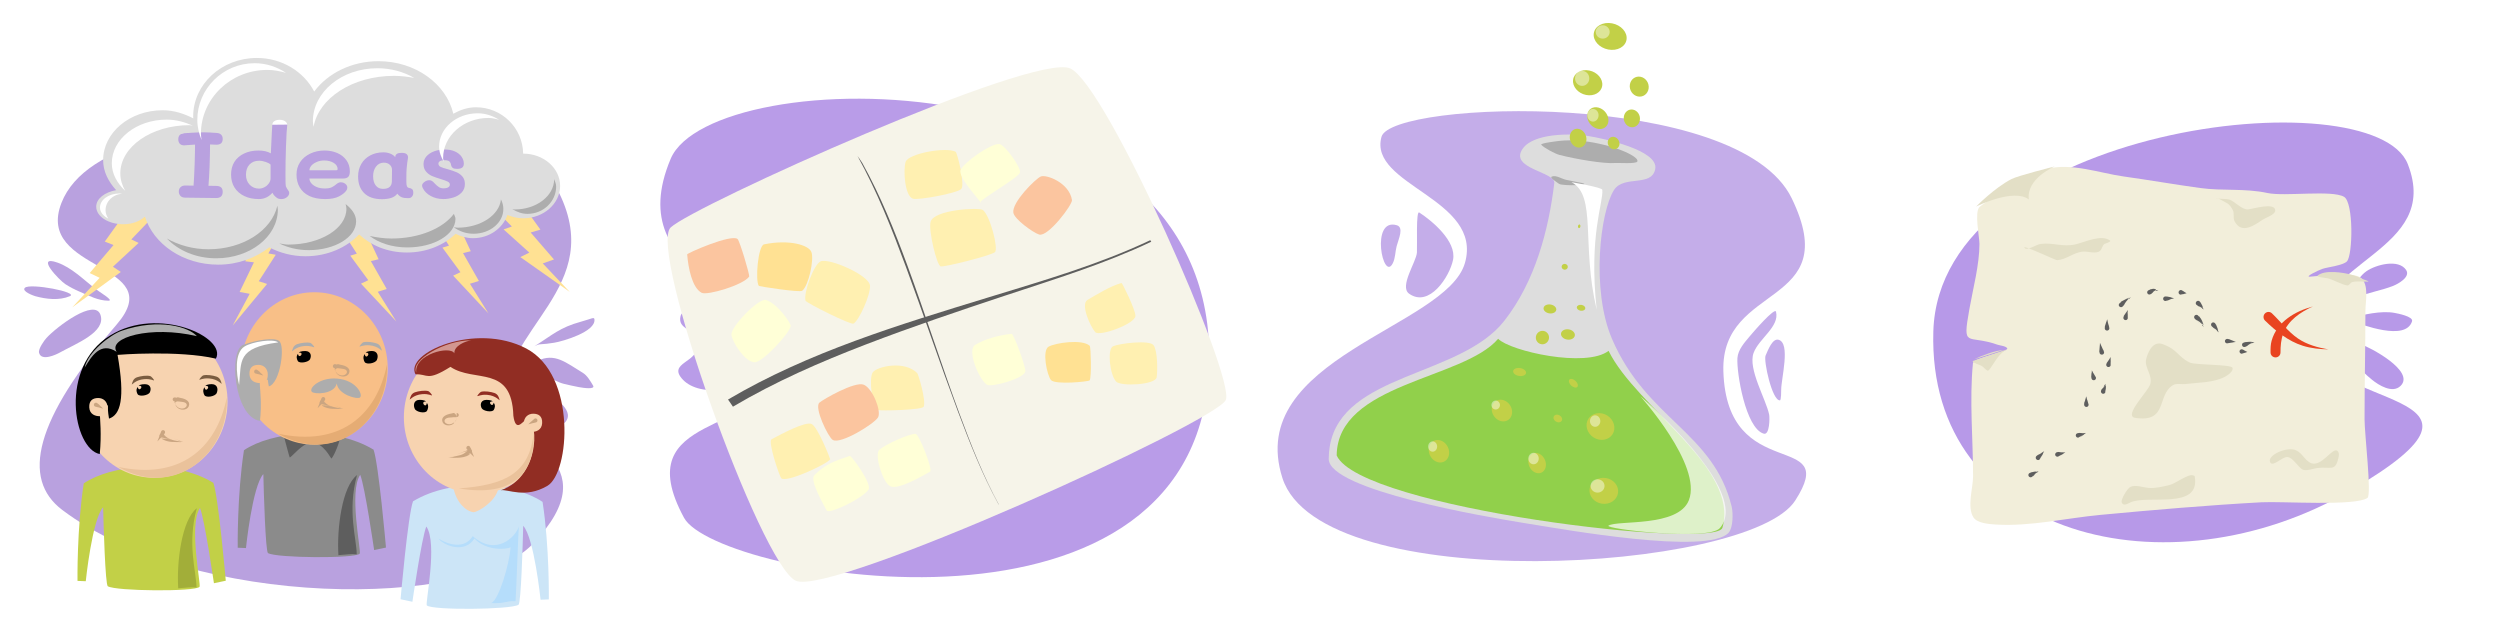 <?xml version="1.0" encoding="UTF-8" standalone="no"?>
<!DOCTYPE svg PUBLIC "-//W3C//DTD SVG 1.1//EN" "http://www.w3.org/Graphics/SVG/1.1/DTD/svg11.dtd">
<!-- Created with Vectornator (http://vectornator.io/) -->
<svg height="100%" stroke-miterlimit="10" style="fill-rule:nonzero;clip-rule:evenodd;stroke-linecap:round;stroke-linejoin:round;" version="1.1" viewBox="0 0 556.517 140.496" width="100%" xml:space="preserve" xmlns="http://www.w3.org/2000/svg" xmlns:xlink="http://www.w3.org/1999/xlink">
<defs>
<filter color-interpolation-filters="sRGB" filterUnits="userSpaceOnUse" height="16.283" id="Filter" width="17.808" x="151.966" y="51.04">
<feDropShadow dx="0.999" dy="0.035" flood-color="#dddddd" flood-opacity="1" in="SourceGraphic" result="Shadow" stdDeviation="1"/>
</filter>
<filter color-interpolation-filters="sRGB" filterUnits="userSpaceOnUse" height="14.858" id="Filter_2" width="16.248" x="167.546" y="51.987">
<feDropShadow dx="0.999" dy="0.035" flood-color="#dddddd" flood-opacity="1" in="SourceGraphic" result="Shadow" stdDeviation="1"/>
</filter>
<filter color-interpolation-filters="sRGB" filterUnits="userSpaceOnUse" height="17.899" id="Filter_3" width="17.201" x="161.816" y="64.79">
<feDropShadow dx="0.999" dy="0.035" flood-color="#dddddd" flood-opacity="1" in="SourceGraphic" result="Shadow" stdDeviation="1"/>
</filter>
<filter color-interpolation-filters="sRGB" filterUnits="userSpaceOnUse" height="17.985" id="Filter_4" width="18.433" x="178.243" y="56.106">
<feDropShadow dx="0.999" dy="0.035" flood-color="#dddddd" flood-opacity="1" in="SourceGraphic" result="Shadow" stdDeviation="1"/>
</filter>
<filter color-interpolation-filters="sRGB" filterUnits="userSpaceOnUse" height="14.899" id="Filter_5" width="16.871" x="200.354" y="31.426">
<feDropShadow dx="0.999" dy="0.035" flood-color="#dddddd" flood-opacity="1" in="SourceGraphic" result="Shadow" stdDeviation="1"/>
</filter>
<filter color-interpolation-filters="sRGB" filterUnits="userSpaceOnUse" height="17.136" id="Filter_6" width="17.291" x="212.778" y="30.092">
<feDropShadow dx="0.999" dy="0.035" flood-color="#dddddd" flood-opacity="1" in="SourceGraphic" result="Shadow" stdDeviation="1"/>
</filter>
<filter color-interpolation-filters="sRGB" filterUnits="userSpaceOnUse" height="17.042" id="Filter_7" width="17.072" x="224.559" y="37.241">
<feDropShadow dx="0.999" dy="0.035" flood-color="#dddddd" flood-opacity="1" in="SourceGraphic" result="Shadow" stdDeviation="1"/>
</filter>
<filter color-interpolation-filters="sRGB" filterUnits="userSpaceOnUse" height="16.803" id="Filter_8" width="18.612" x="206.07" y="44.547">
<feDropShadow dx="0.999" dy="0.035" flood-color="#dddddd" flood-opacity="1" in="SourceGraphic" result="Shadow" stdDeviation="1"/>
</filter>
<filter color-interpolation-filters="sRGB" filterUnits="userSpaceOnUse" height="15.455" id="Filter_9" width="15.822" x="215.431" y="72.346">
<feDropShadow dx="0.999" dy="0.035" flood-color="#dddddd" flood-opacity="1" in="SourceGraphic" result="Shadow" stdDeviation="1"/>
</filter>
<filter color-interpolation-filters="sRGB" filterUnits="userSpaceOnUse" height="13.054" id="Filter_10" width="14.15" x="231.69" y="74.163">
<feDropShadow dx="0.999" dy="0.035" flood-color="#dddddd" flood-opacity="1" in="SourceGraphic" result="Shadow" stdDeviation="1"/>
</filter>
<filter color-interpolation-filters="sRGB" filterUnits="userSpaceOnUse" height="15.168" id="Filter_11" width="15.244" x="240.516" y="61.029">
<feDropShadow dx="0.999" dy="0.035" flood-color="#dddddd" flood-opacity="1" in="SourceGraphic" result="Shadow" stdDeviation="1"/>
</filter>
<filter color-interpolation-filters="sRGB" filterUnits="userSpaceOnUse" height="13.376" id="Filter_12" width="14.579" x="246.023" y="74.243">
<feDropShadow dx="0.999" dy="0.035" flood-color="#dddddd" flood-opacity="1" in="SourceGraphic" result="Shadow" stdDeviation="1"/>
</filter>
<filter color-interpolation-filters="sRGB" filterUnits="userSpaceOnUse" height="13.991" id="Filter_13" width="15.857" x="192.878" y="79.398">
<feDropShadow dx="0.999" dy="0.035" flood-color="#dddddd" flood-opacity="1" in="SourceGraphic" result="Shadow" stdDeviation="1"/>
</filter>
<filter color-interpolation-filters="sRGB" filterUnits="userSpaceOnUse" height="16.549" id="Filter_14" width="17.511" x="181.127" y="83.568">
<feDropShadow dx="0.999" dy="0.035" flood-color="#dddddd" flood-opacity="1" in="SourceGraphic" result="Shadow" stdDeviation="1"/>
</filter>
<filter color-interpolation-filters="sRGB" filterUnits="userSpaceOnUse" height="15.815" id="Filter_15" width="15.754" x="194.384" y="94.619">
<feDropShadow dx="0.999" dy="0.035" flood-color="#dddddd" flood-opacity="1" in="SourceGraphic" result="Shadow" stdDeviation="1"/>
</filter>
<filter color-interpolation-filters="sRGB" filterUnits="userSpaceOnUse" height="16.303" id="Filter_16" width="16.404" x="180.039" y="99.521">
<feDropShadow dx="0.999" dy="0.035" flood-color="#dddddd" flood-opacity="1" in="SourceGraphic" result="Shadow" stdDeviation="1"/>
</filter>
<filter color-interpolation-filters="sRGB" filterUnits="userSpaceOnUse" height="16.355" id="Filter_17" width="17.233" x="170.574" y="92.323">
<feDropShadow dx="0.999" dy="0.035" flood-color="#dddddd" flood-opacity="1" in="SourceGraphic" result="Shadow" stdDeviation="1"/>
</filter>
</defs>
<g id="Capa-1">
<g opacity="1">
<g opacity="1">
<path d="M430.373 73.796C429.05 119.669 482.705 132.762 523.13 109.263C563.556 85.763 515.166 92.06 515.045 74.897C514.925 57.733 543.604 56.12 536 36.55C528.396 16.98 431.696 27.923 430.373 73.796Z" fill="#b799e8" fill-rule="nonzero" opacity="1" stroke="none"/>
<path d="M520.999 68.964C523.027 67.907 522.673 66.252 523.785 64.209C524.524 62.852 525.439 61.318 526.779 60.382C528.867 58.924 533.943 57.557 535.626 60.113C536.639 61.653 533.862 63.191 532.712 63.646C529.986 64.724 527.089 65.119 524.387 66.27C523.475 66.658 523.242 67.466 522.449 67.895C521.675 68.315 520.059 69.454 520.999 68.964Z" fill="#b799e8" fill-rule="nonzero" opacity="1" stroke="none"/>
<path d="M520.217 72.055C521.058 72.817 522.009 71.258 523.09 70.916C525.877 70.033 530.132 69.089 533.086 69.662C533.666 69.774 537.28 70.44 536.935 71.53C535.519 76.007 525.978 72.355 522.917 71.274C521.871 70.905 518.819 70.788 520.217 72.055Z" fill="#b799e8" fill-rule="nonzero" opacity="1" stroke="none"/>
<path d="M519.977 75.242C521.216 75.764 524.067 76.15 525.322 76.548C527.51 77.241 537.689 82.608 534.396 85.891C532.578 87.704 529.443 85.679 528.075 84.573C525.152 82.209 523.796 80.327 522.048 77.277C521.212 75.819 517.845 74.345 519.977 75.242Z" fill="#b799e8" fill-rule="nonzero" opacity="1" stroke="none"/>
</g>
<path d="M440.641 46.082C439.478 47.31 440.641 52.713 440.641 54.306C440.641 58.912 439.19 64.316 438.379 68.909C436.815 77.762 437.873 74.329 444.682 76.739C445.141 76.901 446.55 77.03 446.815 77.525C447.257 78.351 439.312 79.592 439.187 80.881C438.386 89.12 439.219 97.784 439.219 106.065C439.219 108.592 437.809 112.9 439.316 115.195C440.151 116.467 442.743 116.673 444.294 116.768C451.993 117.235 459.925 115.336 467.534 114.621C479.454 113.501 491.524 112.462 503.446 111.809C507.97 111.562 524.324 112.726 527.01 110.842C527.99 110.154 526.363 96.654 526.363 93.276C526.363 85.231 526.557 77.198 526.557 69.15C526.557 67.19 527.422 63.383 525.555 61.864C523.707 60.361 516.532 61.47 514.177 61.592C513.028 61.652 515.945 60.204 517.022 59.839C518.108 59.47 521.624 59.079 522.452 58.176C523.761 56.748 523.949 45.068 521.806 43.815C519.094 42.23 508.592 43.791 504.771 42.968C499.689 41.875 494.807 42.546 489.741 41.85C484.073 41.071 478.335 40.061 472.706 39.28C467.507 38.558 460.923 36.122 455.542 37.647C450.725 39.013 441.226 45.466 440.641 46.082Z" fill="#f2eeda" fill-rule="nonzero" opacity="1" stroke="none"/>
<path d="M439.899 45.98C439.899 45.98 448.226 41.819 451.631 44.398C451.022 39.687 457.432 37.041 457.432 37.041C457.432 37.041 449.285 39.076 447.765 39.862C443.955 41.831 439.899 45.98 439.899 45.98Z" fill="#e3dfc6" fill-rule="nonzero" opacity="1" stroke="none"/>
<path d="M446.915 77.723C445.068 78.487 444.137 80.51 443.062 81.985C442.994 82.079 442.658 82.582 442.465 82.51C441.87 82.284 441.624 81.702 441.082 81.427C440.478 81.122 439.46 80.91 439.089 80.39" fill="#e3dfc6" fill-rule="nonzero" opacity="1" stroke="none"/>
<path d="M439.471 79.988C441.094 79.151 444.289 77.973 445.972 77.913" fill="#e3dfc6" fill-rule="nonzero" opacity="1" stroke="none"/>
<path d="M515.93 61.333C515.466 61.713 517.661 61.821 518.178 61.957C519.603 62.333 521.122 63.308 522.497 63.542C522.958 63.62 523.18 62.913 523.63 62.794C524.712 62.51 525.992 62.753 527.113 62.683C527.661 62.648 526.122 62.254 525.658 61.991C525.044 61.643 524.403 61.415 523.714 61.221C521.51 60.6 517.513 60.034 515.93 61.333Z" fill="#e3dfc6" fill-rule="nonzero" opacity="1" stroke="none"/>
<g opacity="1">
<path d="M453.812 104.906C453.812 104.906 452.566 105.167 452.812 105.125C452.986 105.096 453.164 105.064 453.312 104.969C453.357 104.94 452.863 104.997 452.844 105C452.665 105.031 452.46 105.09 452.281 105.125C452.202 105.14 451.981 105.157 452.062 105.156C452.313 105.153 452.048 105.167 451.781 105.312C451.538 105.452 451.454 105.757 451.594 106C451.733 106.243 452.038 106.327 452.281 106.188C452.706 105.832 452.623 105.925 452.719 105.844C452.665 105.907 452.5 106.085 452.562 106.031C452.738 105.88 452.898 105.725 453.062 105.562C453.109 105.517 452.804 105.766 452.75 105.812C452.881 105.657 452.994 105.498 453.156 105.375C453.231 105.319 453.455 105.139 453.406 105.219C453.322 105.357 453.813 104.906 453.812 104.906Z" fill="#5e5e5e" stroke="none"/>
</g>
<g opacity="1">
<path d="M455.062 100.438C455.062 100.438 453.973 101.089 454.188 100.969C454.329 100.889 454.476 100.816 454.625 100.75C454.717 100.709 454.459 100.85 454.375 100.906C454.184 101.033 453.956 101.119 453.75 101.219C453.677 101.254 453.461 101.384 453.531 101.344C453.745 101.222 453.533 101.322 453.312 101.531C453.112 101.728 453.116 102.05 453.312 102.25C453.509 102.45 453.831 102.478 454.031 102.281C454.546 101.358 454.64 101.192 454.562 101.344C454.481 101.503 454.41 101.678 454.344 101.844C454.455 101.627 454.583 101.407 454.688 101.188C454.731 101.095 454.884 100.833 454.812 100.906C454.693 101.028 455.063 100.438 455.062 100.438Z" fill="#5e5e5e" stroke="none"/>
</g>
<g opacity="1">
<path d="M458.156 100.594C458.381 100.618 458.173 100.602 457.906 100.656C457.633 100.717 457.439 101.008 457.5 101.281C457.561 101.555 457.851 101.717 458.125 101.656C458.954 101.185 459.066 101.106 458.938 101.188C458.805 101.271 458.688 101.374 458.562 101.469C458.746 101.35 458.941 101.243 459.125 101.125C459.203 101.075 459.432 100.941 459.344 100.969C459.199 101.015 459.781 100.719 459.781 100.719C459.781 100.719 459.28 100.691 459.062 100.688C458.989 100.686 458.917 100.694 458.844 100.688C458.688 100.675 458.531 100.647 458.375 100.625C458.303 100.615 458.084 100.586 458.156 100.594Z" fill="#5e5e5e" stroke="none"/>
</g>
<g opacity="1">
<path d="" fill="#5e5e5e" stroke="none"/>
</g>
<g opacity="1">
<path d="M462.75 96.375C462.975 96.378 462.753 96.375 462.469 96.438C462.196 96.504 462.027 96.759 462.094 97.031C462.16 97.304 462.415 97.473 462.688 97.406C463.525 96.882 463.669 96.782 463.531 96.875C463.333 97.009 463.148 97.186 462.969 97.344C462.911 97.395 463.092 97.261 463.156 97.219C463.351 97.09 463.563 96.983 463.75 96.844C463.824 96.789 464.058 96.633 463.969 96.656C463.808 96.698 464.375 96.375 464.375 96.375C464.375 96.375 464.149 96.399 463.875 96.406C463.964 96.424 463.715 96.432 463.625 96.438C463.554 96.442 463.477 96.41 463.406 96.406C463.265 96.399 463.109 96.391 462.969 96.375C462.891 96.366 462.671 96.374 462.75 96.375Z" fill="#5e5e5e" stroke="none"/>
</g>
<g opacity="1">
<path d="" fill="#5e5e5e" stroke="none"/>
</g>
<g opacity="1">
<path d="" fill="#5e5e5e" stroke="none"/>
</g>
<g opacity="1">
<path d="M464.406 88.219C464.406 88.219 464.348 88.427 464.281 88.688C464.283 88.673 464.167 89.057 464.156 89.094C464.158 89.09 464.152 89.17 464.156 89.156C464.116 89.3 464.047 89.421 464 89.562C463.975 89.639 463.908 89.887 463.938 89.812C464.02 89.601 463.935 89.798 463.938 90.094C463.948 90.374 464.189 90.604 464.469 90.594C464.749 90.584 464.948 90.343 464.938 90.062C464.693 89.243 464.691 89.175 464.719 89.25C464.678 89.142 464.628 89.048 464.594 88.938C464.569 88.856 464.505 88.606 464.531 88.688C464.581 88.843 464.406 88.219 464.406 88.219Z" fill="#5e5e5e" stroke="none"/>
</g>
<g opacity="1">
<path d="M468.688 85.438C468.688 85.438 468.059 86.351 468.188 86.188C468.277 86.074 468.348 85.953 468.469 85.875C468.54 85.829 468.416 86.02 468.375 86.094C468.281 86.262 468.101 86.394 467.969 86.531C467.917 86.586 467.771 86.751 467.812 86.688C467.926 86.513 467.829 86.685 467.719 86.938C467.613 87.197 467.74 87.519 468 87.625C468.26 87.731 468.55 87.603 468.656 87.344C468.671 86.4 468.655 86.245 468.656 86.406C468.658 86.638 468.708 86.866 468.75 87.094C468.763 87.166 468.748 86.948 468.75 86.875C468.756 86.647 468.804 86.415 468.781 86.188C468.772 86.1 468.789 85.827 468.75 85.906C468.678 86.051 468.688 85.438 468.688 85.438Z" fill="#5e5e5e" stroke="none"/>
</g>
<g opacity="1">
<path d="M465.656 82.438C465.656 82.438 465.607 83.565 465.625 83.344C465.638 83.188 465.616 83.029 465.594 82.875C465.59 82.85 465.564 83.28 465.562 83.312C465.553 83.473 465.547 83.621 465.531 83.781C465.524 83.855 465.487 84.073 465.5 84C465.539 83.781 465.527 84.015 465.594 84.281C465.669 84.551 465.949 84.7 466.219 84.625C466.489 84.55 466.637 84.27 466.562 84C466.106 83.21 466.01 83.094 466.094 83.219C466.059 83.167 466.031 83.116 466 83.062C465.958 82.989 465.827 82.774 465.875 82.844C465.96 82.968 465.656 82.438 465.656 82.438Z" fill="#5e5e5e" stroke="none"/>
</g>
<g opacity="1">
<path d="M469.844 79.469C469.844 79.469 469.732 79.652 469.594 79.875C469.633 79.8 469.515 80.023 469.469 80.094C469.439 80.139 469.405 80.173 469.375 80.219C469.288 80.352 469.189 80.497 469.094 80.625C469.048 80.686 468.922 80.841 468.969 80.781C469.104 80.608 468.957 80.794 468.875 81.062C468.8 81.333 468.948 81.613 469.219 81.688C469.489 81.762 469.769 81.614 469.844 81.344C469.838 80.418 469.834 80.252 469.844 80.406C469.853 80.552 469.888 80.699 469.906 80.844C469.885 80.632 469.85 80.4 469.844 80.188C469.841 80.103 469.847 79.853 469.844 79.938C469.838 80.092 469.844 79.469 469.844 79.469Z" fill="#5e5e5e" stroke="none"/>
</g>
<g opacity="1">
<path d="M467.469 76.312C467.469 76.312 467.45 76.557 467.438 76.875C467.431 76.776 467.413 77.057 467.406 77.156C467.388 77.416 467.374 77.678 467.344 77.938C467.336 77.999 467.31 78.16 467.312 78.219C467.314 78.272 467.337 78.428 467.344 78.375C467.385 78.065 467.334 78.384 467.375 78.562C467.433 78.837 467.726 78.996 468 78.938C468.274 78.879 468.433 78.618 468.375 78.344C467.918 77.335 467.854 77.173 467.938 77.344C467.894 77.257 467.853 77.181 467.812 77.094C467.771 77.004 467.645 76.724 467.688 76.812C467.769 76.984 467.469 76.312 467.469 76.312ZM468.156 77.75C468.225 77.886 468.269 78.023 468.344 78.156C468.37 78.203 468.333 78.05 468.312 78C468.29 77.945 468.188 77.804 468.156 77.75Z" fill="#5e5e5e" stroke="none"/>
</g>
<g opacity="1">
<path d="" fill="#5e5e5e" stroke="none"/>
</g>
<g opacity="1">
<path d="M469.062 71.062C469.062 71.062 468.738 72.303 468.812 72.062C468.864 71.897 468.9 71.736 468.906 71.562C468.91 71.464 468.843 71.75 468.812 71.844C468.736 72.075 468.666 72.299 468.594 72.531C468.569 72.609 468.5 72.857 468.531 72.781C468.629 72.549 468.531 72.786 468.531 73.094C468.537 73.374 468.782 73.6 469.062 73.594C469.343 73.588 469.569 73.343 469.562 73.062C469.437 72.532 469.471 72.667 469.438 72.531C469.466 72.609 469.555 72.829 469.531 72.75C469.486 72.601 469.424 72.461 469.375 72.312C469.323 72.168 469.284 72.025 469.25 71.875C469.228 71.78 469.154 71.471 469.188 71.562C469.246 71.719 469.062 71.062 469.062 71.062Z" fill="#5e5e5e" stroke="none"/>
</g>
<g opacity="1">
<path d="M473.656 69C473.656 69 473.031 70.003 473.156 69.812C473.244 69.678 473.32 69.525 473.375 69.375C473.384 69.35 473.173 69.722 473.156 69.75C473.068 69.89 472.968 70.019 472.875 70.156C472.832 70.22 472.702 70.404 472.75 70.344C472.892 70.165 472.761 70.351 472.688 70.625C472.622 70.898 472.79 71.184 473.062 71.25C473.335 71.316 473.591 71.148 473.656 70.875C473.649 70.062 473.651 70.007 473.656 70.062C473.645 69.952 473.626 69.83 473.625 69.719C473.624 69.632 473.618 69.382 473.625 69.469C473.638 69.623 473.656 69 473.656 69Z" fill="#5e5e5e" stroke="none"/>
</g>
<g opacity="1">
<path d="M474.344 66.156C474.344 66.156 472.769 66.994 473.062 66.844C473.344 66.699 473.628 66.545 473.844 66.312C473.954 66.194 473.554 66.434 473.406 66.5C473.112 66.631 472.84 66.776 472.562 66.938C472.42 67.021 471.962 67.214 472.125 67.188C472.45 67.135 472.125 67.202 471.781 67.562C471.593 67.771 471.604 68.062 471.812 68.25C472.021 68.438 472.343 68.427 472.531 68.219C472.835 67.868 472.691 68.055 472.844 67.875C472.855 67.866 472.864 67.853 472.875 67.844C472.827 67.858 472.99 67.583 473.062 67.469C473.21 67.238 473.405 66.98 473.594 66.781C473.7 66.669 473.998 66.327 473.938 66.469C473.823 66.737 474.344 66.156 474.344 66.156Z" fill="#5e5e5e" stroke="none"/>
</g>
<g opacity="1">
<path d="" fill="#5e5e5e" stroke="none"/>
</g>
<g opacity="1">
<path d="M479.594 64.312C479.296 64.238 479.039 64.342 478.75 64.406C478.672 64.424 478.423 64.445 478.5 64.469C478.777 64.553 478.522 64.48 478.25 64.625C478.005 64.761 477.896 65.067 478.031 65.312C478.167 65.558 478.473 65.636 478.719 65.5C479 65.355 478.856 65.42 479 65.344C478.918 65.365 479.13 65.219 479.188 65.156C479.313 65.019 479.409 64.831 479.594 64.781C479.697 64.753 479.901 64.612 479.906 64.719C479.914 64.87 480.5 64.594 480.5 64.594C480.5 64.594 479.086 64.634 479.375 64.625C479.572 64.619 479.812 64.589 479.938 64.438C480.01 64.35 479.704 64.34 479.594 64.312Z" fill="#5e5e5e" stroke="none"/>
</g>
<g opacity="1">
<path d="M482.281 65.969C482.51 66.052 482.267 65.975 481.969 66C481.69 66.029 481.502 66.284 481.531 66.562C481.56 66.841 481.815 67.029 482.094 67C482.592 66.838 482.466 66.887 482.594 66.844C482.521 66.879 482.299 66.998 482.375 66.969C482.591 66.885 482.816 66.774 483.031 66.688C483.095 66.662 483.153 66.614 483.219 66.594C483.307 66.567 483.55 66.488 483.469 66.531C483.326 66.607 483.969 66.375 483.969 66.375C483.969 66.375 482.732 66.131 482.969 66.188C483.135 66.227 483.299 66.261 483.469 66.25C483.508 66.248 483.058 66.131 483.031 66.125C482.86 66.087 482.671 66.072 482.5 66.031C482.422 66.013 482.206 65.942 482.281 65.969Z" fill="#5e5e5e" stroke="none"/>
</g>
<g opacity="1">
<path d="M485.562 64.562C485.286 64.515 485.016 64.724 484.969 65C484.922 65.276 485.099 65.546 485.375 65.594C486.049 65.451 486.135 65.418 486.062 65.438C485.983 65.459 485.763 65.545 485.844 65.531C485.999 65.505 486.134 65.461 486.281 65.406C486.352 65.38 486.75 65.281 486.75 65.281C486.75 65.281 486.514 65.135 486.344 65.031C486.223 64.931 486.106 64.858 485.969 64.781C485.897 64.741 485.962 64.763 485.562 64.562Z" fill="#5e5e5e" stroke="none"/>
</g>
<g opacity="1">
<path d="" fill="#5e5e5e" stroke="none"/>
</g>
<g opacity="1">
<path d="M489.656 67.094C489.454 66.899 489.132 66.923 488.938 67.125C488.743 67.327 488.735 67.649 488.938 67.844C489.31 68.094 489.187 68.012 489.312 68.094C489.235 68.056 489.113 68.002 489.156 68.031C489.341 68.155 489.556 68.267 489.75 68.375C489.812 68.409 489.484 68.176 489.406 68.125C489.599 68.209 489.8 68.309 489.969 68.438C490.039 68.491 490.273 68.615 490.188 68.594C490.031 68.556 490.563 68.906 490.562 68.906C490.562 68.906 489.99 67.779 490.094 68C490.169 68.16 490.274 68.321 490.406 68.438C490.451 68.477 490.224 68.01 490.219 68C490.141 67.837 490.05 67.693 489.969 67.531C489.932 67.459 489.853 67.235 489.875 67.312C489.94 67.547 489.868 67.308 489.656 67.094Z" fill="#5e5e5e" stroke="none"/>
</g>
<g opacity="1">
<path d="M489.25 70.188C489.027 70.017 488.702 70.058 488.531 70.281C488.361 70.504 488.402 70.83 488.625 71C489.595 71.89 489.806 72.08 489.594 71.906C489.324 71.685 489.081 71.412 488.844 71.156C488.79 71.098 488.962 71.243 489.031 71.281C489.096 71.317 489.184 71.372 489.25 71.406C489.546 71.562 489.81 71.747 490.031 72C490.128 72.11 490.423 72.381 490.281 72.344C490.016 72.274 490.562 72.781 490.562 72.781C490.562 72.781 489.722 71.145 489.906 71.5C490.053 71.783 490.216 72.087 490.469 72.281C490.592 72.376 490.393 71.96 490.344 71.812C490.297 71.674 490.246 71.54 490.188 71.406C490.063 71.118 489.855 70.805 489.656 70.562C489.598 70.491 489.446 70.286 489.469 70.375C489.569 70.762 489.48 70.361 489.25 70.188Z" fill="#5e5e5e" stroke="none"/>
</g>
<g opacity="1">
<path d="M492.375 71.875C492.157 72.052 492.136 72.376 492.312 72.594C492.734 72.964 492.611 72.876 492.719 72.969C492.852 73.073 492.959 73.179 493.094 73.281C493.142 73.318 492.853 73.066 492.812 73.031C492.977 73.135 493.171 73.24 493.312 73.375C493.386 73.445 493.593 73.635 493.5 73.594C493.346 73.527 493.906 74 493.906 74C493.906 74 493.41 72.719 493.5 72.969C493.561 73.139 493.628 73.335 493.75 73.469C493.82 73.545 493.685 73.256 493.656 73.156C493.584 72.909 493.469 72.676 493.375 72.438C493.345 72.36 493.295 72.137 493.312 72.219C493.367 72.478 493.288 72.217 493.094 71.969C492.917 71.751 492.593 71.698 492.375 71.875Z" fill="#5e5e5e" stroke="none"/>
</g>
<g opacity="1">
<path d="" fill="#5e5e5e" stroke="none"/>
</g>
<g opacity="1">
<path d="M495.844 75.438C495.564 75.416 495.303 75.627 495.281 75.906C495.26 76.186 495.47 76.416 495.75 76.438C496.734 76.274 496.904 76.247 496.75 76.281C496.811 76.268 496.876 76.261 496.938 76.25C497.033 76.233 497.314 76.171 497.219 76.188C497.063 76.214 497.719 76.125 497.719 76.125C497.719 76.125 497.516 76.036 497.25 75.938C497.345 75.957 497.059 75.849 496.969 75.812C496.757 75.726 496.553 75.654 496.344 75.562C496.273 75.531 496.056 75.434 496.125 75.469C496.342 75.578 496.132 75.465 495.844 75.438Z" fill="#5e5e5e" stroke="none"/>
</g>
<g opacity="1">
<path d="" fill="#5e5e5e" stroke="none"/>
</g>
<g opacity="1">
<path d="M500.594 76.094C500.354 76.099 500.113 76.131 499.875 76.156C499.829 76.161 499.763 76.146 499.719 76.156C499.669 76.168 499.542 76.217 499.594 76.219C499.948 76.233 499.572 76.217 499.406 76.281C499.143 76.378 499.028 76.674 499.125 76.938C499.222 77.201 499.518 77.316 499.781 77.219C499.934 77.139 499.821 77.217 499.938 77.156C500.18 77.029 500.139 77.059 500.25 77C500.263 76.99 500.271 76.976 500.281 76.969C500.293 76.96 500.301 76.946 500.312 76.938C500.501 76.793 500.689 76.632 500.906 76.531C501.019 76.479 501.324 76.307 501.25 76.406C501.146 76.546 501.875 76.125 501.875 76.125C501.875 76.125 500.302 76.211 500.656 76.188C500.845 76.175 501.058 76.193 501.219 76.094C501.326 76.028 500.969 76.098 500.844 76.094C500.764 76.091 500.673 76.092 500.594 76.094Z" fill="#5e5e5e" stroke="none"/>
</g>
<g opacity="1">
<path d="M499.094 77.75C498.815 77.724 498.557 77.908 498.531 78.188C498.506 78.467 498.721 78.724 499 78.75C499.638 78.554 499.693 78.537 499.625 78.562C499.695 78.536 499.777 78.532 499.844 78.5C499.91 78.468 500.281 78.344 500.281 78.344C500.281 78.344 500.049 78.247 499.875 78.156C499.887 78.165 499.849 78.126 499.844 78.125C499.789 78.097 499.67 78.052 499.688 78.062C499.615 78.017 499.546 77.943 499.469 77.906C499.396 77.872 499.492 77.918 499.094 77.75Z" fill="#5e5e5e" stroke="none"/>
</g>
<g opacity="1">
<path d="" fill="#5e5e5e" stroke="none"/>
</g>
<g opacity="1">
<path d="" fill="#5e5e5e" stroke="none"/>
</g>
<g opacity="1">
<path d="M504.969 69.438C504.683 69.444 504.401 69.559 504.188 69.781C503.761 70.227 503.773 70.948 504.219 71.375C506.635 73.718 509.362 75.948 512.625 76.969C514.47 77.546 516.391 77.729 518.312 77.781C515.915 77.352 513.568 76.734 511.531 75.344C509.328 73.84 507.677 71.576 505.75 69.75C505.527 69.537 505.255 69.431 504.969 69.438Z" fill="#e94420" stroke="none"/>
</g>
<g opacity="1">
<path d="M514.875 68.219C510.924 69.263 506.883 71.617 505.688 75.812C505.442 76.673 505.425 77.582 505.438 78.469C505.443 79.086 505.946 79.568 506.562 79.562C507.179 79.557 507.662 79.054 507.656 78.438C507.651 77.068 507.773 75.577 508.25 74.281C509.345 71.306 512.104 69.464 514.875 68.219Z" fill="#e94420" stroke="none"/>
</g>
<path d="M450.743 55.248C449.56 54.105 457.602 57.946 457.919 57.922C460.112 57.76 461.553 56.152 463.807 56.001C464.781 55.935 466.594 56.583 467.454 55.862C467.965 55.434 467.905 54.769 468.438 54.316C468.447 54.307 470.059 53.806 469.723 53.555C467.791 52.112 464.215 53.865 462.077 54.382C459.243 55.069 457.084 53.956 454.333 54.29C453.198 54.428 451.353 55.837 450.743 55.248Z" fill="#e3dfc6" fill-rule="nonzero" opacity="1" stroke="none"/>
<path d="M493.873 44.221C493.668 44.185 493.472 44.073 493.264 44.087C493.2 44.092 493.963 44.253 494.06 44.303C494.643 44.602 495.21 44.925 495.779 45.243C496.358 45.566 496.732 46.209 497.021 46.723C497.45 47.487 497.018 48.496 497.438 49.276C499.026 52.226 501.866 50.117 503.678 48.906C504.359 48.45 506.46 47.808 506.484 46.887C506.536 44.937 501.565 46.505 500.459 46.61C499.114 46.737 497.543 44.895 496.29 44.431C495.876 44.278 494.102 44.261 493.873 44.221Z" fill="#e3dfc6" fill-rule="nonzero" opacity="1" stroke="none"/>
<path d="M481.4 76.599C478.94 75.727 477.956 79.126 477.753 79.93C477.285 81.778 479.218 83.469 478.67 85.489C478.234 87.097 472.596 92.6 475.292 93.015C482.659 94.15 480.048 87.973 483.718 85.735C484.471 85.276 485.611 85.594 486.47 85.489C489.389 85.132 492.696 85.226 495.268 83.886C495.9 83.557 497.213 82.644 496.977 81.888C496.719 81.06 488.736 81.322 487.431 80.691C484.802 79.419 484.743 77.783 481.4 76.599Z" fill="#e3dfc6" fill-rule="nonzero" opacity="1" stroke="none"/>
<path d="M474.183 111.869C478.012 110.011 489.932 113.667 488.557 106.028C488.532 105.89 488.299 105.866 488.156 105.812C487.142 105.431 484.193 107.688 482.954 107.97C481.464 108.309 479.824 108.746 478.269 108.612C477.103 108.511 475.36 107.842 474.243 108.386C473.548 108.725 472.091 111.173 472.299 111.812C472.613 112.779 473.686 112.11 474.183 111.869Z" fill="#e3dfc6" fill-rule="nonzero" opacity="1" stroke="none"/>
<path d="M505.358 102.917C504.566 101.365 509.125 99.311 511.114 100.238C512.481 100.875 512.901 102.196 514.157 102.945C516.631 104.42 519.205 99.399 520.325 100.372C520.827 100.807 520.643 101.559 520.507 102.113C519.78 105.076 518.793 103.794 515.778 104.194C515.033 104.292 513.238 104.96 512.509 104.502C511.529 103.886 510.443 101.912 509.258 101.743C508.075 101.575 505.951 104.078 505.358 102.917Z" fill="#e3dfc6" fill-rule="nonzero" opacity="1" stroke="none"/>
</g>
<g opacity="1">
<path d="M307.53 30.454C304.532 41.274 330.196 44.208 326.105 58.542C322.014 72.875 276.936 79.776 285.475 106.413C294.013 133.05 389.324 127.434 399.615 111.443C409.906 95.453 384.388 108.236 383.632 82.617C383.048 62.814 410.643 68.483 398.853 44.148C387.063 19.814 309.786 22.314 307.53 30.454Z" fill="#c4ade9" fill-rule="nonzero" opacity="1" stroke="none"/>
<g opacity="1">
<path d="M353.404 30.25C349.77 29.676 341.43 29.606 338.979 33.079C335.804 37.576 346.306 38.221 345.995 40.774C344.723 51.233 341.76 62.615 334.866 71.422C325.073 83.934 298.808 83.051 296.021 99.314C295.869 100.204 295.786 101.146 295.781 102.144C295.744 109.129 331.26 115.118 338.454 116.293C348.937 118.004 380.204 123.572 384.796 118.59C385.816 117.483 385.823 114.183 385.482 112.778C381.449 96.193 366.564 93.392 358.853 75.463C354.141 64.506 356.221 47.067 359.292 42.288C361.465 38.907 367.655 41.721 368.467 37.631C369.293 33.476 357.038 30.823 353.404 30.25Z" fill="#dddddd" fill-rule="nonzero" opacity="1" stroke="none"/>
<path d="M359.661 36.284C360.245 36.231 364.316 36.533 364.498 35.935C364.783 35.003 361.519 33.667 360.834 33.413C359.293 32.841 357.628 32.346 355.917 31.975C352.996 31.34 349.944 31.062 347.163 31.363C346.875 31.394 342.791 31.865 343.096 32.223C343.686 32.915 346.2 34.241 347.112 34.478C350.535 35.365 357.037 36.522 359.661 36.284Z" fill="#adadad" fill-rule="nonzero" opacity="1" stroke="none"/>
<path d="M345.459 39.296C346.455 38.916 347.663 39.882 348.829 40.073C349.753 40.224 350.713 40.481 351.589 40.624C355.498 41.262 347.758 41.472 347.045 40.92C346.47 40.475 344.838 39.533 345.459 39.296Z" fill="#adadad" fill-rule="nonzero" opacity="1" stroke="none"/>
<path d="M383.423 117.474C387.239 104.116 364.278 90.71 358.076 78.098C353.101 81.951 336.219 78.195 333.497 75.417C325.725 84.535 297.731 85.242 297.553 101.387C302.763 113.147 382.114 122.488 383.423 117.474Z" fill="#91d04b" fill-rule="nonzero" opacity="1" stroke="none"/>
<path d="M336.843 82.579C336.923 82.096 337.629 81.809 338.42 81.938C339.211 82.067 339.787 82.563 339.707 83.046C339.626 83.529 338.92 83.815 338.129 83.686C337.338 83.557 336.763 83.061 336.843 82.579Z" fill="#c2d047" fill-rule="nonzero" opacity="1" stroke="none"/>
<path d="M349.242 84.805C349.267 84.351 349.734 84.21 350.287 84.49C350.839 84.771 351.267 85.367 351.243 85.821C351.219 86.276 350.751 86.417 350.199 86.137C349.646 85.856 349.218 85.26 349.242 84.805Z" fill="#c2d047" fill-rule="nonzero" opacity="1" stroke="none"/>
<path d="M345.823 92.917C345.872 92.465 346.341 92.206 346.871 92.34C347.401 92.473 347.791 92.948 347.742 93.4C347.693 93.853 347.224 94.111 346.694 93.978C346.164 93.844 345.774 93.369 345.823 92.917Z" fill="#c2d047" fill-rule="nonzero" opacity="1" stroke="none"/>
<path d="M332.075 90.799C332.21 89.503 333.332 88.716 334.581 89.043C335.831 89.369 336.734 90.684 336.599 91.98C336.464 93.276 335.342 94.062 334.093 93.736C332.843 93.41 331.94 92.095 332.075 90.799Z" fill="#c2d047" fill-rule="nonzero" opacity="1" stroke="none"/>
<path d="M343.613 68.541C343.703 67.998 344.407 67.661 345.186 67.788C345.964 67.915 346.522 68.458 346.431 69.001C346.341 69.544 345.637 69.881 344.858 69.754C344.08 69.627 343.523 69.084 343.613 68.541Z" fill="#c2d047" fill-rule="nonzero" opacity="1" stroke="none"/>
<path d="M351.016 68.365C351.076 68.007 351.545 67.785 352.063 67.869C352.581 67.954 352.953 68.313 352.893 68.672C352.834 69.03 352.365 69.253 351.847 69.168C351.328 69.083 350.957 68.724 351.016 68.365Z" fill="#c2d047" fill-rule="nonzero" opacity="1" stroke="none"/>
<path d="M347.636 59.279C347.695 58.928 348.047 58.693 348.423 58.755C348.799 58.816 349.056 59.15 348.997 59.502C348.939 59.853 348.587 60.088 348.211 60.027C347.835 59.965 347.578 59.631 347.636 59.279Z" fill="#c2d047" fill-rule="nonzero" opacity="1" stroke="none"/>
<path d="M351.276 50.328C351.313 50.105 351.463 49.944 351.61 49.968C351.757 49.993 351.846 50.192 351.809 50.415C351.772 50.637 351.623 50.798 351.476 50.774C351.329 50.75 351.239 50.55 351.276 50.328Z" fill="#c2d047" fill-rule="nonzero" opacity="1" stroke="none"/>
<path d="M353.197 94.298C353.405 92.691 354.951 91.678 356.65 92.035C358.349 92.392 359.558 93.984 359.351 95.591C359.143 97.197 357.597 98.21 355.897 97.853C354.198 97.496 352.989 95.904 353.197 94.298Z" fill="#c2d047" fill-rule="nonzero" opacity="1" stroke="none"/>
<path d="M318.052 99.852C318.191 98.505 319.317 97.681 320.568 98.012C321.819 98.342 322.72 99.701 322.582 101.048C322.443 102.394 321.317 103.218 320.066 102.887C318.815 102.557 317.913 101.198 318.052 99.852Z" fill="#c2d047" fill-rule="nonzero" opacity="1" stroke="none"/>
<path d="M353.862 108.75C354.124 107.176 355.751 106.13 357.495 106.415C359.239 106.7 360.441 108.207 360.179 109.782C359.917 111.356 358.29 112.402 356.546 112.117C354.801 111.832 353.6 110.325 353.862 108.75Z" fill="#c2d047" fill-rule="nonzero" opacity="1" stroke="none"/>
<path d="M340.214 102.502C340.324 101.295 341.29 100.577 342.37 100.9C343.451 101.222 344.238 102.462 344.128 103.67C344.018 104.877 343.053 105.595 341.972 105.272C340.891 104.95 340.104 103.71 340.214 102.502Z" fill="#c2d047" fill-rule="nonzero" opacity="1" stroke="none"/>
<path d="M347.498 74.205C347.603 73.579 348.374 73.183 349.221 73.322C350.068 73.46 350.671 74.08 350.566 74.706C350.462 75.333 349.691 75.728 348.843 75.59C347.996 75.452 347.394 74.832 347.498 74.205Z" fill="#c2d047" fill-rule="nonzero" opacity="1" stroke="none"/>
<path d="M341.906 74.907C342.042 74.091 342.801 73.535 343.601 73.665C344.402 73.796 344.94 74.564 344.804 75.381C344.668 76.197 343.909 76.754 343.109 76.623C342.309 76.492 341.77 75.724 341.906 74.907Z" fill="#c2d047" fill-rule="nonzero" opacity="1" stroke="none"/>
<path d="M349.447 30.286C349.568 29.158 350.492 28.454 351.513 28.715C352.533 28.975 353.263 30.101 353.143 31.229C353.023 32.357 352.098 33.06 351.078 32.8C350.057 32.54 349.327 31.414 349.447 30.286Z" fill="#c2d047" fill-rule="nonzero" opacity="1" stroke="none"/>
<path d="M361.477 25.992C361.622 24.918 362.54 24.207 363.527 24.406C364.513 24.604 365.195 25.636 365.05 26.71C364.905 27.785 363.987 28.495 363 28.297C362.014 28.099 361.332 27.067 361.477 25.992Z" fill="#c2d047" fill-rule="nonzero" opacity="1" stroke="none"/>
<path d="M350.18 17.758C350.381 16.256 351.997 15.332 353.788 15.696C355.58 16.059 356.869 17.572 356.667 19.074C356.466 20.577 354.851 21.5 353.059 21.136C351.268 20.773 349.979 19.26 350.18 17.758Z" fill="#c2d047" fill-rule="nonzero" opacity="1" stroke="none"/>
<path d="M362.815 18.865C362.98 17.655 364.05 16.861 365.205 17.091C366.36 17.321 367.162 18.487 366.997 19.697C366.831 20.906 365.761 21.701 364.606 21.471C363.452 21.241 362.649 20.074 362.815 18.865Z" fill="#c2d047" fill-rule="nonzero" opacity="1" stroke="none"/>
<path d="M353.329 25.609C353.448 24.323 354.601 23.59 355.904 23.971C357.207 24.352 358.166 25.704 358.046 26.99C357.927 28.276 356.774 29.01 355.471 28.628C354.169 28.247 353.209 26.895 353.329 25.609Z" fill="#c2d047" fill-rule="nonzero" opacity="1" stroke="none"/>
<path d="M357.9 31.546C357.989 30.796 358.642 30.322 359.36 30.488C360.078 30.654 360.589 31.397 360.501 32.147C360.412 32.898 359.759 33.371 359.041 33.206C358.322 33.04 357.812 32.297 357.9 31.546Z" fill="#c2d047" fill-rule="nonzero" opacity="1" stroke="none"/>
<path d="M354.787 7.42C355.019 5.81 356.839 4.813 358.853 5.194C360.867 5.574 362.313 7.188 362.081 8.799C361.849 10.409 360.029 11.406 358.015 11.025C356.001 10.644 354.556 9.03 354.787 7.42Z" fill="#c2d047" fill-rule="nonzero" opacity="1" stroke="none"/>
<path d="M358.069 117.007C356.976 117.728 380.331 120.456 382.85 117.566C389.993 109.374 365.437 88.459 365.164 88.223C365.041 88.117 379.024 103.546 375.951 111.363C373.564 117.439 360.005 115.73 358.069 117.007Z" fill="#ffffff" fill-opacity="0.7" fill-rule="nonzero" opacity="1" stroke="none"/>
<path d="M356.683 42.245C356.977 45.079 353.624 52.288 355.435 68.938C351.972 54.433 355.506 43.541 349.813 40.554C349.813 40.554 356.626 41.699 356.683 42.245Z" fill="#ffffff" fill-rule="nonzero" opacity="1" stroke="none"/>
<path d="M353.933 93.733C353.933 93.026 354.451 92.453 355.089 92.453C355.728 92.453 356.245 93.026 356.245 93.733C356.245 94.44 355.728 95.013 355.089 95.013C354.451 95.013 353.933 94.44 353.933 93.733Z" fill="#ffffff" fill-opacity="0.44" fill-rule="nonzero" opacity="1" stroke="none"/>
<path d="M354.074 108.174C354.074 107.353 354.769 106.688 355.628 106.688C356.486 106.688 357.182 107.353 357.182 108.174C357.182 108.994 356.486 109.659 355.628 109.659C354.769 109.659 354.074 108.994 354.074 108.174Z" fill="#ffffff" fill-opacity="0.44" fill-rule="nonzero" opacity="1" stroke="none"/>
<path d="M332.007 90.163C332.007 89.612 332.431 89.166 332.954 89.166C333.477 89.166 333.901 89.612 333.901 90.163C333.901 90.714 333.477 91.16 332.954 91.16C332.431 91.16 332.007 90.714 332.007 90.163Z" fill="#ffffff" fill-opacity="0.44" fill-rule="nonzero" opacity="1" stroke="none"/>
<path d="M317.915 99.402C317.915 98.767 318.364 98.252 318.917 98.252C319.47 98.252 319.918 98.767 319.918 99.402C319.918 100.037 319.47 100.551 318.917 100.551C318.364 100.551 317.915 100.037 317.915 99.402Z" fill="#ffffff" fill-opacity="0.44" fill-rule="nonzero" opacity="1" stroke="none"/>
<path d="M350.61 17.449C350.61 16.526 351.322 15.779 352.2 15.779C353.078 15.779 353.79 16.526 353.79 17.449C353.79 18.371 353.078 19.119 352.2 19.119C351.322 19.119 350.61 18.371 350.61 17.449Z" fill="#ffffff" fill-opacity="0.44" fill-rule="nonzero" opacity="1" stroke="none"/>
<path d="M353.358 25.663C353.358 24.884 353.918 24.253 354.607 24.253C355.297 24.253 355.856 24.884 355.856 25.663C355.856 26.441 355.297 27.073 354.607 27.073C353.918 27.073 353.358 26.441 353.358 25.663Z" fill="#ffffff" fill-opacity="0.44" fill-rule="nonzero" opacity="1" stroke="none"/>
<path d="M355.219 7.114C355.219 6.293 355.915 5.628 356.773 5.628C357.631 5.628 358.327 6.293 358.327 7.114C358.327 7.934 357.631 8.599 356.773 8.599C355.915 8.599 355.219 7.934 355.219 7.114Z" fill="#ffffff" fill-opacity="0.44" fill-rule="nonzero" opacity="1" stroke="none"/>
<path d="M340.223 102.075C340.223 101.368 340.74 100.795 341.379 100.795C342.017 100.795 342.535 101.368 342.535 102.075C342.535 102.781 342.017 103.355 341.379 103.355C340.74 103.355 340.223 102.781 340.223 102.075Z" fill="#ffffff" fill-opacity="0.44" fill-rule="nonzero" opacity="1" stroke="none"/>
</g>
<path d="M315.94 47.304C318.728 49.109 324.289 53.701 323.458 57.841C322.716 61.537 318.173 68.598 313.665 65.369C311.447 63.779 315.286 58.289 315.417 56.217C315.521 54.568 315.171 46.806 315.94 47.304Z" fill="#c4ade9" fill-rule="nonzero" opacity="1" stroke="none"/>
<path d="M310.91 50.13C312.581 50.609 311.338 53.174 310.904 54.794C310.561 56.077 310.645 57.426 310.028 58.634C307.883 62.836 304.985 48.432 310.91 50.13Z" fill="#c4ade9" fill-rule="nonzero" opacity="1" stroke="none"/>
<path d="M395.355 69.385C395.099 68.331 390.193 74.031 389.523 74.836C388.366 76.225 386.896 77.822 386.761 79.708C386.539 82.831 388.558 95.37 392.625 96.539C393.968 96.925 393.958 92.946 393.829 92.309C393.133 88.871 389.054 82.126 390.362 78.562C391.543 75.343 396.174 72.743 395.355 69.385Z" fill="#c4ade9" fill-rule="nonzero" opacity="1" stroke="none"/>
<path d="M395.927 75.635C394.57 75.256 393.588 77.887 393.026 79.166C392.554 80.241 394.464 89.225 396.225 89.124C396.519 89.107 396.505 86.919 396.505 86.783C396.505 84.243 398.649 76.396 395.927 75.635Z" fill="#c4ade9" fill-rule="nonzero" opacity="1" stroke="none"/>
</g>
<g opacity="1">
<g opacity="1">
<path d="M13.674 45.181C7.65 60.699 37.912 58.364 25.971 72.238C7.744 93.419 4.657 106.568 13.86 113.516C43.157 135.633 104.791 135.557 118.525 121.157C136.7 102.1 112.836 98.146 112.252 90.521C110.911 73.003 135.769 64.229 123.971 41.993C116.147 27.245 24.281 17.86 13.674 45.181Z" fill="#b9a1df" fill-rule="nonzero" opacity="1" stroke="none"/>
<path d="M24.131 66.94C25.485 66.947 22.173 65.045 21.106 64.203C18.575 62.206 15.925 59.557 12.792 58.454C7.681 56.656 13.268 62.438 14.546 63.254C15.565 63.906 16.629 64.462 17.739 64.934C19.837 65.828 21.823 66.929 24.131 66.94Z" fill="#b9a1df" fill-rule="nonzero" opacity="1" stroke="none"/>
<path d="M22.367 70.089C21.112 66.348 12.691 72.676 10.335 75.243C9.879 75.739 8.483 77.66 8.689 78.512C9.179 80.542 12.575 78.894 13.301 78.489C16.895 76.481 23.659 73.942 22.367 70.089Z" fill="#b9a1df" fill-rule="nonzero" opacity="1" stroke="none"/>
<path d="M15.536 65.94C17.642 65.058 6.657 62.963 5.539 64.066C4.736 64.859 7.528 65.845 7.834 65.929C10.333 66.615 13.178 66.928 15.536 65.94Z" fill="#b9a1df" fill-rule="nonzero" opacity="1" stroke="none"/>
<path d="M119.128 76.975C123.04 74.512 124.598 72.912 129.293 71.62C131.752 70.944 132.249 70.498 132.324 71.083C132.677 73.825 125.34 75.975 123.35 76.295C122.231 76.475 121.167 76.608 120.038 76.66C119.66 76.678 118.586 77.316 119.128 76.975Z" fill="#b9a1df" fill-rule="nonzero" opacity="1" stroke="none"/>
<path d="M119.637 80.335C123.493 78.461 125.965 80.709 129.737 82.992C130.727 83.591 131.447 84.869 132.021 85.826C132.576 86.751 129.88 86.37 128.828 86.169C127.736 85.96 126.651 85.718 125.569 85.46C123.134 84.881 117.359 81.442 119.637 80.335Z" fill="#b9a1df" fill-rule="nonzero" opacity="1" stroke="none"/>
<path d="M120.958 86.792C122.647 88.091 127.97 91.035 125.992 93.781C124.229 96.228 121.725 89.131 121.532 88.695C121.251 88.062 121.039 87.393 120.687 86.798C120.503 86.486 119.819 85.647 120.07 85.906C120.361 86.207 120.627 86.537 120.958 86.792Z" fill="#b9a1df" fill-rule="nonzero" opacity="1" stroke="none"/>
</g>
<g opacity="1">
<path d="M28.386 108.753L29.248 110.133L29.248 110.373L29.229 110.353L29.15 110.313L29.072 110.313L29.072 110.313" fill="#ffffff" fill-rule="nonzero" opacity="1" stroke="none"/>
<g opacity="1">
<path d="M83.153 100.096C84.284 103.188 85.922 121.891 85.922 121.891L83.285 122.45C83.285 122.45 81.22 108.206 80.187 105.698C77.606 109.413 80.464 122.839 80.079 123.255C79.037 124.379 61.419 124.224 59.657 123.121C59.101 122.772 58.709 109.504 58.62 105.533C56.169 108.237 54.754 122.004 54.754 122.004L52.916 121.928C52.916 121.928 52.755 110.285 54.307 100.223C60.35 96.108 74.083 94.605 83.153 100.096Z" fill="#8b8b8b" fill-rule="nonzero" opacity="1" stroke="none"/>
<path d="M79.411 123.395C78.132 123.249 77.471 123.441 75.332 123.58C74.962 117.799 76.106 108.341 79.48 105.747C77.259 113.729 79.395 119.973 79.411 123.395Z" fill="#5e5e5e" fill-rule="nonzero" opacity="1" stroke="none"/>
<path d="M64.48 101.811C64.692 102.084 67.417 98.429 69.424 98.491C72.025 98.571 73.673 102.118 73.753 102.078C74.258 101.826 76.082 97.448 75.537 97.286C71.438 96.066 67.02 95.835 63.144 96.913C63.144 96.913 64.403 101.712 64.48 101.811Z" fill="#5e5e5e" fill-rule="nonzero" opacity="1" stroke="none"/>
<g opacity="1">
<path d="M53.625 82.018C53.625 72.649 60.943 65.054 69.97 65.054C78.997 65.054 86.314 72.649 86.314 82.018C86.314 91.387 78.997 98.982 69.97 98.982C60.943 98.982 53.625 91.387 53.625 82.018Z" fill="#f8bf87" fill-rule="nonzero" opacity="1" stroke="none"/>
<path d="M68.387 78.195C67.925 78.064 66.778 78.161 66.526 78.486C67.914 78.382 66.521 80.097 66.338 78.763C65.815 79.355 66.13 80.111 66.313 80.388C66.705 80.98 68.688 80.646 69.015 79.962C69.342 79.277 69.245 78.441 68.387 78.195Z" fill="#000000" fill-rule="nonzero" opacity="1" stroke="none"/>
<g opacity="1">
<path d="M74.562 81.062C74.313 81.053 74.103 81.25 74.094 81.5C74.085 81.75 74.282 81.96 74.531 81.969C74.575 82.265 74.384 82.569 74.594 82.281C74.602 82.27 74.617 82.292 74.625 82.281C74.623 82.002 74.612 81.63 74.594 81.812C74.577 81.983 74.643 82.102 74.656 82.25C75.046 81.786 75.347 82.014 76 82.062C76.224 82.079 76.38 82.103 76.594 82.156C77.409 82.36 77.451 83.126 76.688 83.469C76.142 83.713 75.389 83.515 75 83.062C74.813 82.846 74.729 82.721 74.688 82.656C74.805 83.002 75.038 83.308 75.438 83.562C76.213 84.056 77.601 83.872 77.781 82.812C77.974 81.683 76.442 81.279 75.625 81.156C75.448 81.13 75.243 80.995 75.094 81.094C74.849 81.255 75.081 81.08 74.562 81.062ZM74.688 82.656C74.647 82.535 74.668 82.387 74.656 82.25C74.644 82.265 74.638 82.264 74.625 82.281C74.626 82.448 74.625 82.562 74.625 82.562C74.625 82.562 74.678 82.642 74.688 82.656Z" fill="#caa581" stroke="none"/>
</g>
<g opacity="1">
<path d="M72.188 88.438C71.973 88.31 71.721 88.379 71.594 88.594C71.341 89.247 71.367 89.108 71.312 89.25C71.273 89.39 71.203 89.519 71.156 89.656C71.146 89.687 71.136 89.719 71.125 89.75C71.073 89.896 71.026 90.043 70.969 90.188C70.93 90.285 70.808 90.567 70.844 90.469C70.934 90.224 70.688 90.875 70.688 90.875C70.688 90.875 70.838 90.739 71 90.562C71.293 90.244 71.674 89.82 71.531 89.969C71.419 90.085 71.325 90.221 71.219 90.344C71.27 90.291 71.323 90.24 71.375 90.188C71.562 89.998 71.748 89.812 71.938 89.625C71.982 89.581 72.02 89.515 72.062 89.469C72.114 89.412 72.275 89.261 72.219 89.312C71.983 89.528 72.2 89.305 72.344 89.062C72.471 88.848 72.402 88.565 72.188 88.438Z" fill="#caa581" stroke="none"/>
</g>
<g opacity="1">
<path d="M71.938 89.25C71.756 89.079 71.453 89.1 71.281 89.281C71.11 89.463 71.131 89.735 71.312 89.906C73.874 90.466 74.565 90.599 73.875 90.469C73.139 90.33 72.405 90.211 71.656 90.219C71.505 90.22 71.869 90.424 72 90.5C72.214 90.625 72.575 90.745 72.812 90.812C73.502 91.009 74.226 91.026 74.938 91.031C75.095 91.032 75.249 91.031 75.406 91.031C75.573 91.031 76.063 91.089 75.906 91.031C75.247 90.79 76.438 91.031 76.438 91.031C76.438 91.031 73.55 89.913 74.188 90.156C74.78 90.382 75.355 90.625 75.906 90.938C76.051 91.02 75.601 90.874 75.438 90.844C75.123 90.786 74.842 90.727 74.531 90.656C73.916 90.516 73.3 90.341 72.781 89.969C72.687 89.901 72.591 89.822 72.5 89.75C72.407 89.676 72.104 89.504 72.219 89.531C72.883 89.686 72.235 89.528 71.938 89.25Z" fill="#caa581" stroke="none"/>
</g>
<path d="M67.774 77.02C69.253 76.907 69.842 77.371 69.946 77.305C70.067 77.229 69.35 76.403 69.128 76.341C68.312 76.116 66.922 76.344 66.167 76.602C65.359 76.878 65.151 77.573 64.999 78.185C64.94 78.425 65.77 77.174 67.774 77.02Z" fill="#adadad" fill-rule="nonzero" opacity="1" stroke="none"/>
<path d="M57.873 93.696C52.019 92.757 50.912 77.948 54.126 76.765C57.225 75.624 61.023 75.095 62.122 75.882C63.564 76.915 62.379 85.317 59.847 86.015C59.284 83.224 60.034 84.888 59.319 84.492C56.478 82.917 58.706 86.207 57.873 93.696Z" fill="#adadad" fill-rule="nonzero" opacity="1" stroke="none"/>
<g opacity="1">
<path d="M57.5 81.219C56.334 81.232 55.452 81.759 55.532 83.315C55.612 84.871 56.918 85.322 57.989 85.264C59.059 85.207 59.619 84.715 59.612 83.365C59.606 82.015 58.666 81.206 57.5 81.219Z" fill="#f8bf87" fill-rule="nonzero" opacity="1" stroke="none"/>
<g opacity="1">
<path d="" fill="#caa581" stroke="none"/>
</g>
<g opacity="1">
<path d="M57.219 82.312C56.995 82.201 56.736 82.276 56.625 82.5C56.514 82.724 56.589 83.014 56.812 83.125C57.413 83.278 57.335 83.263 57.406 83.281C57.303 83.257 57.615 83.321 57.719 83.344C57.822 83.367 57.927 83.415 58.031 83.438C58.133 83.459 58.625 83.594 58.625 83.594C58.625 83.594 58.399 83.347 58.188 83.156C58.255 83.241 58.014 83.013 57.938 82.938C57.861 82.862 57.804 82.754 57.719 82.688C57.633 82.621 57.726 82.696 57.219 82.312Z" fill="#caa581" stroke="none"/>
</g>
</g>
<path d="M83.261 78.194C82.796 78.049 81.642 78.156 81.388 78.511C82.786 78.398 81.383 80.272 81.198 78.814C80.671 79.461 80.989 80.287 81.174 80.59C81.569 81.237 83.565 80.872 83.894 80.124C84.224 79.375 84.126 78.462 83.261 78.194Z" fill="#000000" fill-rule="nonzero" opacity="1" stroke="none"/>
<path d="M82.231 76.866C80.753 76.753 80.163 77.217 80.059 77.151C79.938 77.075 80.655 76.249 80.878 76.188C81.693 75.962 83.084 76.19 83.839 76.448C84.647 76.724 84.854 77.418 85.006 78.031C85.066 78.271 84.236 77.02 82.231 76.866Z" fill="#adadad" fill-rule="nonzero" opacity="1" stroke="none"/>
<path d="M86.139 81.142C86.653 93.29 74.815 103.917 61.937 96.538C75.4 99.454 83.78 92.774 86.139 81.142Z" fill="#e5ac74" fill-rule="nonzero" opacity="1" stroke="none"/>
<path d="M61.923 76.22C52.697 77.46 53.768 80.354 53.23 85.681C52.624 83.364 52.114 78.55 54.434 77.128C56.19 76.052 60.858 75.341 61.923 76.22Z" fill="#ffffff" fill-rule="nonzero" opacity="1" stroke="none"/>
<path d="M69.408 87.216C68.654 86.361 71.279 83.941 75.092 84.279C79.313 84.654 80.846 87.83 80.154 88.476C79.611 88.985 75.234 87.867 74.97 85.359C74.432 87.835 69.939 87.818 69.408 87.216Z" fill="#adadad" fill-rule="nonzero" opacity="1" stroke="none"/>
</g>
</g>
<g opacity="1">
<path d="M91.936 111.601C90.805 114.693 89.166 133.396 89.166 133.396L91.804 133.955C91.804 133.955 93.869 119.711 94.902 117.203C97.483 120.918 94.625 134.345 95.01 134.76C96.052 135.884 113.67 135.73 115.432 134.626C115.988 134.278 116.38 121.009 116.469 117.039C118.919 119.743 120.335 133.509 120.335 133.509L122.173 133.434C122.173 133.434 122.334 121.79 120.782 111.729C114.739 107.613 101.006 106.11 91.936 111.601Z" fill="#cce5f7" fill-rule="nonzero" opacity="1" stroke="none"/>
<path d="M109.351 134.242C112.403 134.43 112.627 133.699 114.766 133.837C114.958 130.857 115.361 119.055 115.495 117.191C114.856 119.45 110.456 123.962 105.227 119.343C103.359 122.364 99.776 121.228 97.603 119.894C98.851 121.519 103.535 123.271 105.609 119.872C108.266 122.736 112.812 122.295 113.67 121.842C113.338 125.663 111.105 133.455 109.351 134.242Z" fill="#b5ddfb" fill-rule="nonzero" opacity="1" stroke="none"/>
<path d="M100.949 108.634C101.589 111.878 103.724 113.825 105.425 114.023C106.597 113.912 110.263 111.575 110.87 108.961C107.668 106.756 103.54 107.365 100.949 108.634Z" fill="#f7d3b0" fill-rule="nonzero" opacity="1" stroke="none"/>
<g opacity="1">
<path d="M122.594 92.893C122.594 83.524 115.276 75.929 106.249 75.929C97.222 75.929 89.905 83.524 89.905 92.893C89.905 102.262 97.222 109.857 106.249 109.857C115.276 109.857 122.594 102.262 122.594 92.893Z" fill="#f7d3b0" fill-rule="nonzero" opacity="1" stroke="none"/>
<path d="M107.832 89.071C108.294 88.939 109.441 89.037 109.693 89.361C108.305 89.258 109.698 90.972 109.881 89.638C110.404 90.23 110.089 90.987 109.906 91.263C109.514 91.855 107.531 91.522 107.204 90.837C106.877 90.152 106.974 89.316 107.832 89.071Z" fill="#000000" fill-rule="nonzero" opacity="1" stroke="none"/>
<g opacity="1">
<path d="M101.656 91.938C101.63 92.685 101.703 93.466 101.625 92.688C101.596 92.395 101.37 92.13 101.125 91.969C100.976 91.87 100.771 92.005 100.594 92.031C100.421 92.057 100.264 92.086 100.094 92.125C99.369 92.292 98.279 92.76 98.438 93.688C98.618 94.747 100.006 94.931 100.781 94.438C101.079 94.248 101.004 94.18 101.125 94C100.713 94.323 100.213 94.555 99.688 94.406C98.569 94.088 98.795 93.115 99.875 92.969C100.077 92.941 100.519 92.919 100.688 92.906C100.852 92.894 101.028 92.835 101.188 92.875C101.358 92.917 101.195 92.864 101.688 92.844C101.937 92.835 102.134 92.625 102.125 92.375C102.116 92.125 101.906 91.928 101.656 91.938ZM101.625 93.156C101.677 93.449 101.431 93.725 101.188 93.938C101.302 93.742 101.594 93.438 101.594 93.438C101.594 93.438 101.594 92.984 101.625 93.156Z" fill="#caa581" stroke="none"/>
</g>
<g opacity="1">
<path d="M104.031 99.312C103.816 99.44 103.748 99.723 103.875 99.938C104.706 100.849 104.87 101.034 104.688 100.844C104.518 100.667 104.335 100.512 104.156 100.344C104.198 100.39 104.237 100.456 104.281 100.5C104.523 100.739 104.763 100.976 105 101.219C105.073 101.294 105.286 101.518 105.219 101.438C105.05 101.234 105.531 101.75 105.531 101.75C105.531 101.75 105.461 101.569 105.375 101.344C105.372 101.335 105.378 101.322 105.375 101.312C105.384 101.34 105.285 101.151 105.25 101.062C105.223 100.994 105.183 100.912 105.156 100.844C105.128 100.771 105.118 100.698 105.094 100.625C105.017 100.393 104.953 100.17 104.875 99.938C104.851 99.865 104.758 99.645 104.781 99.719C104.876 100.02 104.769 99.712 104.625 99.469C104.498 99.254 104.246 99.185 104.031 99.312Z" fill="#caa581" stroke="none"/>
</g>
<g opacity="1">
<path d="M104.281 100.125C102.03 101.014 101.439 101.257 102.031 101.031C102.669 100.788 103.335 100.56 104 100.406C104.115 100.38 103.811 100.551 103.719 100.625C103.503 100.796 103.397 100.895 103.156 101.031C102.712 101.284 102.188 101.389 101.688 101.5C101.907 101.451 102.533 101.308 102.344 101.344C101.654 101.474 100.972 101.665 100.312 101.906C100.156 101.964 100.646 101.906 100.812 101.906C100.97 101.906 101.123 101.907 101.281 101.906C102.132 101.9 103.011 101.879 103.812 101.562C103.948 101.509 104.093 101.448 104.219 101.375C104.35 101.299 104.714 101.095 104.562 101.094C103.814 101.086 104.577 101.095 104.906 100.781C105.088 100.61 105.109 100.338 104.938 100.156C104.766 99.975 104.463 99.954 104.281 100.125ZM101.688 101.5C101.053 101.641 99.781 101.906 99.781 101.906C99.781 101.906 100.864 101.5 100.312 101.812C100.168 101.895 100.617 101.749 100.781 101.719C100.936 101.69 101.096 101.656 101.25 101.625C101.396 101.596 101.54 101.533 101.688 101.5Z" fill="#caa581" stroke="none"/>
</g>
<path d="M108.445 87.896C106.966 87.782 106.377 88.247 106.273 88.181C106.152 88.104 106.869 87.278 107.091 87.217C107.907 86.992 109.297 87.219 110.052 87.478C110.86 87.754 111.068 88.448 111.22 89.06C111.279 89.3 110.449 88.05 108.445 87.896Z" fill="#912d23" fill-rule="nonzero" opacity="1" stroke="none"/>
<path d="M111.453 109.138C113.079 108.826 116.87 111.064 121.845 108.158C126.82 105.251 128.445 83.517 117.138 77.573C105.809 71.619 89.981 78.612 92.494 83.333C95.306 83.184 94.919 85.031 100.269 81.666C105.623 85.276 113.921 81.087 114.278 92.548C114.779 96.18 116.185 94.039 116.9 93.565C119.741 91.681 120.951 105.898 111.453 109.138Z" fill="#912d23" fill-rule="nonzero" opacity="1" stroke="none"/>
<g opacity="1">
<path d="M118.719 92.094C119.885 92.107 120.767 92.634 120.687 94.19C120.607 95.746 119.301 96.197 118.23 96.14C117.16 96.083 116.6 95.59 116.607 94.24C116.613 92.89 117.554 92.081 118.719 92.094Z" fill="#f7d3b0" fill-rule="nonzero" opacity="1" stroke="none"/>
<g opacity="1">
<path d="" fill="#caa581" stroke="none"/>
</g>
<g opacity="1">
<path d="M119 93.188C118.29 93.826 118.204 93.888 118.281 93.812C118.205 93.888 118.098 93.947 118.031 94.031C117.964 94.116 117.594 94.469 117.594 94.469C117.594 94.469 117.916 94.382 118.188 94.312C118.086 94.334 118.399 94.241 118.5 94.219C118.601 94.196 118.711 94.18 118.812 94.156C118.916 94.132 118.807 94.167 119.406 94C119.63 93.889 119.705 93.599 119.594 93.375C119.483 93.151 119.224 93.076 119 93.188Z" fill="#caa581" stroke="none"/>
</g>
</g>
<path d="M92.958 89.069C93.423 88.925 94.577 89.031 94.831 89.386C93.433 89.273 94.836 91.147 95.021 89.689C95.548 90.336 95.23 91.163 95.046 91.465C94.651 92.112 92.654 91.748 92.325 90.999C91.995 90.251 92.093 89.337 92.958 89.069Z" fill="#000000" fill-rule="nonzero" opacity="1" stroke="none"/>
<path d="M93.988 87.742C95.466 87.628 96.056 88.093 96.16 88.027C96.281 87.95 95.564 87.124 95.341 87.063C94.526 86.838 93.135 87.066 92.38 87.324C91.572 87.6 91.365 88.294 91.213 88.906C91.153 89.146 91.983 87.896 93.988 87.742Z" fill="#912d23" fill-rule="nonzero" opacity="1" stroke="none"/>
<path d="M118.795 96.323C119.133 105.181 114.345 110.768 102.142 108.726C112.116 107.991 117.918 105.543 118.795 96.323Z" fill="#eac29b" fill-rule="nonzero" opacity="1" stroke="none"/>
<path d="M92.656 82.908C92.245 78.865 100.212 76.869 101.141 78.649C101.035 76.998 103.552 75.939 104.918 75.76C99.064 75.721 91.328 80.141 92.656 82.908Z" fill="#d29690" fill-rule="nonzero" opacity="1" stroke="none"/>
</g>
</g>
<g opacity="1">
<path d="M47.49 107.477C48.621 110.569 50.26 129.272 50.26 129.272L47.623 129.831C47.623 129.831 45.557 115.587 44.524 113.079C41.943 116.794 44.801 130.22 44.416 130.636C43.374 131.76 25.756 131.605 23.994 130.502C23.438 130.153 23.046 116.885 22.957 112.914C20.507 115.618 19.091 129.385 19.091 129.385L17.253 129.309C17.253 129.309 17.092 117.666 18.645 107.604C24.688 103.489 38.421 101.986 47.49 107.477Z" fill="#c2d047" fill-rule="nonzero" opacity="1" stroke="none"/>
<g opacity="1">
<path d="M17.963 89.398C17.963 80.03 25.28 72.434 34.307 72.434C43.334 72.434 50.652 80.03 50.652 89.398C50.652 98.767 43.334 106.363 34.307 106.363C25.28 106.363 17.963 98.767 17.963 89.398Z" fill="#f7d3b0" fill-rule="nonzero" opacity="1" stroke="none"/>
<path d="M32.724 85.576C32.262 85.445 31.116 85.542 30.863 85.867C32.252 85.763 30.858 87.478 30.675 86.144C30.152 86.736 30.467 87.492 30.651 87.769C31.043 88.361 33.025 88.027 33.352 87.342C33.68 86.658 33.583 85.822 32.724 85.576Z" fill="#000000" fill-rule="nonzero" opacity="1" stroke="none"/>
<g opacity="1">
<path d="M38.906 88.469C38.657 88.46 38.447 88.625 38.438 88.875C38.428 89.125 38.625 89.335 38.875 89.344C38.918 89.64 38.697 89.944 38.906 89.656C38.927 89.628 38.949 89.649 38.969 89.625C38.967 89.359 38.955 89.017 38.938 89.188C38.921 89.353 38.988 89.48 39 89.625C39.381 89.196 39.702 89.39 40.344 89.438C40.567 89.454 40.724 89.478 40.938 89.531C41.752 89.735 41.795 90.501 41.031 90.844C40.486 91.088 39.733 90.89 39.344 90.438C39.157 90.221 39.073 90.096 39.031 90.031C39.146 90.388 39.342 90.678 39.75 90.938C40.525 91.431 41.913 91.247 42.094 90.188C42.286 89.058 40.786 88.654 39.969 88.531C39.792 88.505 39.587 88.37 39.438 88.469C39.192 88.63 39.424 88.486 38.906 88.469ZM39.031 90.031C38.993 89.913 39.011 89.758 39 89.625C38.992 89.634 38.977 89.615 38.969 89.625C38.97 89.814 38.969 89.938 38.969 89.938C38.969 89.938 39.022 90.017 39.031 90.031Z" fill="#caa581" stroke="none"/>
</g>
<g opacity="1">
<path d="M36.531 95.812C36.316 95.685 36.034 95.754 35.906 95.969C35.465 97.111 35.382 97.371 35.469 97.125C35.417 97.272 35.37 97.417 35.312 97.562C35.274 97.66 35.151 97.942 35.188 97.844C35.277 97.599 35.031 98.281 35.031 98.281C35.031 98.281 35.175 98.122 35.344 97.938C35.409 97.859 35.495 97.796 35.562 97.719C35.614 97.666 35.667 97.615 35.719 97.562C35.906 97.373 36.092 97.187 36.281 97C36.326 96.956 36.364 96.921 36.406 96.875C36.458 96.819 36.619 96.636 36.562 96.688C36.327 96.903 36.544 96.68 36.688 96.438C36.815 96.223 36.746 95.94 36.531 95.812Z" fill="#caa581" stroke="none"/>
</g>
<g opacity="1">
<path d="M36.281 96.625C36.1 96.454 35.796 96.475 35.625 96.656C35.454 96.838 35.475 97.141 35.656 97.312C38.218 97.873 38.908 97.974 38.219 97.844C37.483 97.705 36.717 97.617 35.969 97.625C35.817 97.627 36.213 97.799 36.344 97.875C36.557 98 36.919 98.12 37.156 98.188C37.846 98.384 38.569 98.401 39.281 98.406C39.439 98.407 39.592 98.406 39.75 98.406C39.917 98.406 40.407 98.464 40.25 98.406C39.591 98.165 40.781 98.406 40.781 98.406C40.781 98.406 37.894 97.288 38.531 97.531C39.123 97.757 39.699 98 40.25 98.312C40.395 98.395 39.914 98.249 39.75 98.219C39.435 98.161 39.186 98.134 38.875 98.062C38.259 97.922 37.644 97.716 37.125 97.344C37.031 97.276 36.934 97.197 36.844 97.125C36.751 97.051 36.447 96.879 36.562 96.906C37.227 97.061 36.578 96.903 36.281 96.625Z" fill="#caa581" stroke="none"/>
</g>
<path d="M32.111 84.401C33.59 84.288 34.18 84.752 34.284 84.686C34.404 84.61 33.688 83.784 33.465 83.722C32.649 83.497 31.259 83.725 30.504 83.983C29.696 84.259 29.489 84.953 29.337 85.566C29.277 85.806 30.107 84.555 32.111 84.401Z" fill="#7a5d41" fill-rule="nonzero" opacity="1" stroke="none"/>
<path d="M22.21 101.077C16.356 99.953 13.05 81.82 24.48 74.702C35.284 67.974 50.575 75.118 48.062 79.838C39.864 77.922 26.164 78.972 26.169 79.002C27.907 88.825 26.8 92.352 24.268 93.187C23.705 89.848 24.371 90.544 23.657 90.071C20.815 88.187 23.044 92.121 22.21 101.077Z" fill="#000000" fill-rule="nonzero" opacity="1" stroke="none"/>
<g opacity="1">
<path d="M21.837 88.6C20.672 88.613 19.789 89.139 19.869 90.696C19.949 92.252 21.256 92.702 22.326 92.645C23.396 92.588 23.956 92.096 23.95 90.746C23.943 89.396 23.003 88.587 21.837 88.6Z" fill="#f7d3b0" fill-rule="nonzero" opacity="1" stroke="none"/>
<g opacity="1">
<path d="" fill="#caa581" stroke="none"/>
</g>
<g opacity="1">
<path d="M21.562 89.688C21.339 89.576 21.049 89.683 20.938 89.906C20.826 90.13 20.933 90.389 21.156 90.5C21.757 90.653 21.679 90.638 21.75 90.656C21.646 90.632 21.959 90.696 22.062 90.719C22.166 90.742 22.271 90.79 22.375 90.812C22.476 90.834 22.969 90.969 22.969 90.969C22.969 90.969 22.743 90.722 22.531 90.531C22.599 90.616 22.358 90.388 22.281 90.312C22.204 90.237 22.147 90.129 22.062 90.062C21.977 89.996 22.07 90.071 21.562 89.688Z" fill="#caa581" stroke="none"/>
</g>
</g>
<path d="M47.599 85.574C47.134 85.43 45.979 85.537 45.725 85.892C47.123 85.779 45.72 87.653 45.535 86.195C45.009 86.842 45.326 87.668 45.511 87.971C45.906 88.618 47.902 88.253 48.232 87.505C48.561 86.756 48.464 85.842 47.599 85.574Z" fill="#000000" fill-rule="nonzero" opacity="1" stroke="none"/>
<path d="M46.569 84.247C45.09 84.134 44.5 84.598 44.396 84.532C44.276 84.456 44.992 83.63 45.215 83.568C46.031 83.343 47.421 83.571 48.176 83.829C48.984 84.105 49.191 84.799 49.343 85.412C49.403 85.652 48.573 84.401 46.569 84.247Z" fill="#7a5d41" fill-rule="nonzero" opacity="1" stroke="none"/>
<path d="M50.476 88.523C50.99 100.671 39.153 111.298 26.274 103.919C39.737 106.835 48.117 100.155 50.476 88.523Z" fill="#eac29b" fill-rule="nonzero" opacity="1" stroke="none"/>
<path d="M43.818 74.831C33.484 72.405 23.908 75.178 25.966 78.308C22.313 75.96 20.351 79.385 18.847 81.839C19.564 78.399 24.522 74.513 27.134 73.614C35.458 70.746 42.145 72.83 43.818 74.831Z" fill="#adadad" fill-rule="nonzero" opacity="1" stroke="none"/>
</g>
<path d="M43.748 130.776C42.469 130.63 41.809 130.822 39.67 130.961C39.299 125.179 40.443 115.722 43.818 113.128C41.596 121.11 43.732 127.354 43.748 130.776Z" fill="#a2ae39" fill-rule="nonzero" opacity="1" stroke="none"/>
</g>
<g opacity="1">
<path d="M29.46 45.235L34.423 47.875L29.233 53.298L30.86 54.072L25.136 59.38L26.892 60.542L16.095 68.414L22.18 61.846L19.966 60.784L25.268 54.553L23.326 53.774L29.46 45.235Z" fill="#ffe193" fill-rule="nonzero" opacity="1" stroke="none"/>
<path d="M57.941 49.389L63.02 50.543L59.744 56.412L61.386 56.71L57.605 62.601L59.459 63.206L51.794 72.466L55.583 65.405L53.346 64.99L56.522 58.398L54.598 58.166L57.941 49.389Z" fill="#ffe193" fill-rule="nonzero" opacity="1" stroke="none"/>
<path d="M100.902 47.576L96.402 49.194L99.951 54.679L98.49 55.128L102.499 60.587L100.875 61.359L108.741 69.778L104.609 63.164L106.6 62.544L103.071 56.336L104.796 55.925L100.902 47.576Z" fill="#ffe193" fill-rule="nonzero" opacity="1" stroke="none"/>
<path d="M114.413 42.945L108.795 45.175L113.938 50.422L112.105 51.068L117.837 56.231L115.829 57.231L126.834 64.987L120.823 58.642L123.319 57.754L118.126 51.755L120.301 51.117L114.413 42.945Z" fill="#ffe193" fill-rule="nonzero" opacity="1" stroke="none"/>
<path d="M80.386 49.362L75.886 50.98L79.436 56.464L77.974 56.914L81.984 62.373L80.359 63.145L88.225 71.564L84.093 64.95L86.084 64.33L82.555 58.121L84.28 57.71L80.386 49.362Z" fill="#ffe193" fill-rule="nonzero" opacity="1" stroke="none"/>
<path d="M57.686 35.778C56.766 35.778 56.039 36.084 55.525 36.64C55.011 37.197 54.755 37.935 54.755 38.911C54.755 39.817 55.039 40.56 55.584 41.124C56.129 41.687 56.828 41.986 57.657 41.986C58.117 41.986 58.531 41.861 58.93 41.641C59.328 41.421 59.639 41.129 59.877 40.779C60.115 40.429 60.232 40.086 60.232 39.715L60.232 36.64C60.063 36.448 59.725 36.251 59.196 36.066C58.667 35.88 58.162 35.778 57.686 35.778Z" fill="#dddddd" fill-rule="nonzero" opacity="1" stroke="none"/>
<path d="M85.428 36.209C84.737 36.209 84.155 36.502 83.71 37.072C83.266 37.642 83.059 38.363 83.059 39.256C83.059 40.107 83.252 40.788 83.651 41.296C84.05 41.804 84.575 42.043 85.25 42.043C85.879 42.043 86.363 41.923 86.701 41.641C87.038 41.359 87.219 40.941 87.234 40.405C87.249 39.842 87.263 38.971 87.263 37.79C87.263 37.323 87.076 36.936 86.73 36.64C86.385 36.345 85.965 36.209 85.428 36.209Z" fill="#dddddd" fill-rule="nonzero" opacity="1" stroke="none"/>
<path d="M57.183 12.902C49.333 12.902 43.001 18.729 43.001 25.949C43.001 26.084 43.026 26.219 43.031 26.352C41.017 25.321 38.753 24.541 36.221 24.541C28.889 24.541 22.957 29.518 22.957 35.663C22.957 38.201 24.151 40.458 25.859 42.331C23.321 42.789 21.418 44.212 21.418 46.009C21.418 48.168 24.108 49.918 27.428 49.918C29.471 49.918 31.168 49.236 32.254 48.222C34.188 54.359 40.75 58.914 48.567 58.913C52.975 58.913 56.927 57.416 59.936 55.062C62.291 56.294 65.048 57.044 68.019 57.045C72.853 57.045 77.122 55.131 79.951 52.188C82.479 54.566 86.176 56.212 90.579 56.212C95.072 56.212 98.894 54.505 101.415 52.045C102.582 52.629 103.867 53.021 105.294 53.022C108.929 53.022 111.916 50.827 112.962 47.849C114.028 48.287 115.199 48.597 116.456 48.596C121.009 48.596 124.687 45.345 124.686 41.382C124.686 37.419 121.009 34.197 116.456 34.197C116.368 28.485 111.727 23.88 105.945 23.88C104.082 23.88 102.432 24.479 100.912 25.317C99.342 18.646 92.463 13.62 84.243 13.62C78.234 13.62 72.962 16.322 69.943 20.374C67.648 15.993 62.825 12.902 57.183 12.902ZM62.246 26.668C62.752 26.668 63.159 26.772 63.489 27.013C63.819 27.253 63.98 27.575 63.933 27.932C63.841 28.619 63.751 30.117 63.667 32.473C63.582 34.829 63.548 36.909 63.548 38.71C63.548 40.234 63.56 41.154 63.637 41.469C63.714 41.73 63.936 42.093 64.259 42.532C64.351 42.656 64.377 42.799 64.377 42.963C64.377 43.306 64.205 43.629 63.844 43.911C63.484 44.193 63.09 44.314 62.66 44.314C62.461 44.314 62.282 44.304 62.097 44.256C61.913 44.208 61.761 44.137 61.653 44.055C61.193 43.739 60.862 43.36 60.647 42.906C59.818 43.853 58.809 44.313 57.627 44.314C56.415 44.314 55.336 44.099 54.4 43.653C53.464 43.206 52.73 42.58 52.209 41.756C51.687 40.932 51.439 39.968 51.439 38.882C51.439 37.797 51.673 36.846 52.179 36.037C52.685 35.226 53.42 34.608 54.34 34.169C55.261 33.729 56.327 33.508 57.538 33.508C58.658 33.508 59.57 33.714 60.291 34.14L60.528 29.197L60.617 27.76C60.633 27.43 60.784 27.154 61.091 26.955C61.398 26.756 61.785 26.668 62.246 26.668ZM45.37 29.456C46.198 29.456 47.166 29.517 48.271 29.599C48.701 29.627 49.026 29.76 49.248 30.002C49.471 30.242 49.574 30.538 49.574 30.921C49.574 31.787 49.119 32.213 48.153 32.215C47.923 32.215 47.451 32.198 46.761 32.157C46.73 35.893 46.605 38.963 46.406 41.354L48.123 41.382C49.105 41.396 49.574 41.825 49.574 42.704C49.574 43.611 49.091 44.084 48.093 44.084L41.195 43.998C40.689 43.984 40.336 43.827 40.129 43.567C39.922 43.306 39.803 43.004 39.804 42.647C39.804 42.194 39.95 41.867 40.218 41.641C40.486 41.414 40.811 41.297 41.195 41.296L43.09 41.325C43.289 38.289 43.4 35.235 43.416 32.186C42.756 32.227 42.203 32.26 41.758 32.301L41.017 32.358C40.588 32.358 40.263 32.247 40.04 32.013C39.818 31.78 39.685 31.434 39.685 31.007C39.685 30.568 39.818 30.236 40.04 30.03C40.263 29.824 40.588 29.712 41.017 29.657C41.355 29.616 41.935 29.583 42.794 29.542C43.653 29.5 44.51 29.456 45.37 29.456ZM98.958 33.278C99.848 33.278 100.615 33.414 101.267 33.709C101.919 34.004 102.41 34.4 102.748 34.887C103.085 35.375 103.251 35.89 103.251 36.439C103.251 36.81 103.126 37.109 102.896 37.301C102.666 37.494 102.308 37.589 101.771 37.589C101.295 37.589 100.97 37.525 100.794 37.388C100.617 37.25 100.484 37.06 100.438 36.813C100.392 36.469 100.275 36.186 100.083 35.979C99.891 35.773 99.526 35.663 98.958 35.663C98.528 35.663 98.189 35.727 97.951 35.864C97.714 36.002 97.596 36.192 97.596 36.439C97.596 36.741 97.77 36.993 98.1 37.158C98.429 37.322 98.962 37.483 99.698 37.675C100.481 37.895 101.116 38.123 101.623 38.336C102.129 38.549 102.557 38.865 102.925 39.284C103.294 39.703 103.488 40.264 103.488 40.951C103.488 41.734 103.239 42.369 102.748 42.877C102.257 43.385 101.648 43.749 100.912 43.969C100.176 44.189 99.428 44.314 98.692 44.314C97.633 44.314 96.707 44.071 95.879 43.624C95.05 43.178 94.455 42.584 94.103 41.842C94.01 41.636 93.954 41.462 93.954 41.325C93.954 41.036 94.12 40.781 94.458 40.52C94.795 40.259 95.154 40.118 95.553 40.118C95.783 40.118 95.978 40.172 96.116 40.261C96.254 40.351 96.365 40.416 96.442 40.491C96.518 40.567 96.574 40.636 96.59 40.664C97.034 41.131 97.393 41.449 97.685 41.641C97.976 41.833 98.337 41.928 98.751 41.928C99.134 41.928 99.452 41.871 99.728 41.727C100.004 41.583 100.142 41.356 100.142 41.095C100.142 40.806 99.991 40.599 99.669 40.434C99.346 40.269 98.82 40.065 98.1 39.859C97.302 39.612 96.644 39.389 96.145 39.169C95.647 38.95 95.219 38.625 94.843 38.192C94.467 37.76 94.28 37.199 94.28 36.525C94.28 35.852 94.502 35.289 94.931 34.801C95.361 34.313 95.935 33.941 96.649 33.68C97.362 33.419 98.13 33.278 98.958 33.278ZM72.223 33.508C73.266 33.508 74.198 33.683 75.065 34.054C75.932 34.425 76.61 34.969 77.108 35.663C77.607 36.357 77.878 37.173 77.878 38.106C77.878 38.697 77.76 39.117 77.523 39.371C77.285 39.625 76.876 39.745 76.309 39.744L68.877 39.744C68.877 40.074 69.002 40.413 69.262 40.75C69.523 41.087 69.925 41.379 70.447 41.612C70.968 41.846 71.591 41.956 72.312 41.957C72.956 41.957 73.454 41.87 73.822 41.699C74.19 41.527 74.578 41.265 74.977 40.922C75.268 40.689 75.558 40.578 75.865 40.578C76.218 40.578 76.564 40.682 76.871 40.922C77.178 41.163 77.316 41.454 77.315 41.756C77.315 42.003 77.233 42.242 77.049 42.474C76.727 42.928 76.188 43.348 75.421 43.739C74.653 44.13 73.643 44.314 72.401 44.314C71.005 44.314 69.806 44.091 68.848 43.624C67.889 43.157 67.192 42.523 66.716 41.699C66.241 40.874 66.005 39.927 66.006 38.882C66.006 37.838 66.26 36.911 66.805 36.094C67.35 35.277 68.112 34.65 69.055 34.197C69.999 33.744 71.057 33.507 72.223 33.508ZM85.339 33.91C85.891 33.91 86.403 34.005 86.879 34.197C87.354 34.39 87.729 34.657 87.974 34.974L88.033 34.686C88.064 34.494 88.174 34.357 88.388 34.226C88.603 34.096 88.935 34.025 89.395 34.025C89.947 34.025 90.327 34.121 90.55 34.341C90.772 34.561 90.877 34.86 90.816 35.203C90.724 35.67 90.612 36.432 90.52 37.531C90.474 38.039 90.461 38.717 90.461 39.514L90.461 40.52C90.461 40.919 90.503 41.226 90.579 41.44C90.656 41.653 90.822 41.801 91.083 41.842C91.374 41.883 91.602 41.978 91.764 42.13C91.925 42.281 92 42.549 92 42.934C92 43.264 91.896 43.534 91.704 43.768C91.513 44.001 91.257 44.112 90.935 44.113C90.275 44.113 89.778 44.056 89.425 43.911C89.072 43.767 88.739 43.492 88.448 43.107C88.11 43.56 87.668 43.87 87.086 44.055C86.503 44.241 85.796 44.343 85.013 44.343C83.28 44.343 81.981 43.885 81.076 42.992C80.17 42.099 79.714 40.877 79.714 39.284C79.714 38.24 79.949 37.307 80.424 36.497C80.9 35.686 81.556 35.053 82.408 34.6C83.259 34.147 84.234 33.91 85.339 33.91Z" fill="#dddddd" fill-rule="nonzero" opacity="1" stroke="none"/>
<path d="M72.164 35.721C71.489 35.721 70.916 35.861 70.417 36.094C69.918 36.328 69.523 36.591 69.262 36.928C69.002 37.264 68.877 37.603 68.877 37.905L74.829 37.905C74.966 37.905 75.057 37.86 75.095 37.819C75.133 37.778 75.154 37.728 75.154 37.617C75.154 37.082 74.871 36.624 74.296 36.267C73.72 35.91 73.008 35.721 72.164 35.721Z" fill="#dddddd" fill-rule="nonzero" opacity="1" stroke="none"/>
<path d="M56.684 14.069C49.644 14.069 43.924 19.745 43.924 26.714C43.924 28.313 44.314 29.78 44.871 31.169C44.827 30.717 44.723 30.28 44.723 29.818C44.723 21.949 51.333 15.563 59.497 15.563C60.964 15.563 62.334 15.841 63.672 16.224C61.667 14.89 59.28 14.069 56.684 14.069Z" fill="#ffffff" fill-rule="nonzero" opacity="1" stroke="none"/>
<path d="M37.114 26.628C30.366 26.628 24.887 30.98 24.887 36.342C24.887 38.712 26.1 40.806 27.877 42.492C27.197 41.28 26.781 39.992 26.781 38.612C26.781 32.675 33.688 27.863 42.207 27.863C42.471 27.863 42.686 27.969 42.947 27.978C41.191 27.203 39.266 26.628 37.114 26.628Z" fill="#ffffff" fill-rule="nonzero" opacity="1" stroke="none"/>
<path d="M84.011 15.189C76.081 15.189 69.652 20.48 69.652 27.001C69.652 27.423 69.748 27.826 69.8 28.237C70.937 21.844 78.476 16.885 87.712 16.885C89.269 16.885 90.771 17.081 92.213 17.345C89.885 16.007 87.067 15.189 84.011 15.189Z" fill="#ffffff" fill-rule="nonzero" opacity="1" stroke="none"/>
<path d="M26.604 43.067C24.201 43.067 22.252 44.476 22.252 46.199C22.252 47.243 23.019 48.104 24.117 48.671C23.754 48.114 23.495 47.505 23.495 46.803C23.495 44.844 25.116 43.245 27.166 43.153C26.973 43.134 26.804 43.067 26.604 43.067Z" fill="#ffffff" fill-rule="nonzero" opacity="1" stroke="none"/>
<path d="M106.335 25.22C101.6 25.22 97.749 28.546 97.749 32.634C97.749 33.877 98.188 34.997 98.815 36.026C98.783 35.738 98.637 35.487 98.637 35.192C98.637 30.252 103.174 26.254 108.763 26.254C109.602 26.254 110.351 26.486 111.131 26.656C109.746 25.828 108.148 25.22 106.335 25.22Z" fill="#ffffff" fill-rule="nonzero" opacity="1" stroke="none"/>
<path d="M61.744 45.803C60.469 51.301 54.109 55.487 46.422 55.488C42.926 55.488 39.757 54.562 37.157 53.102C39.657 55.754 43.623 57.5 48.131 57.5C55.706 57.499 61.847 52.648 61.847 46.665C61.847 46.37 61.773 46.092 61.744 45.803Z" fill="#adadad" fill-rule="nonzero" opacity="1" stroke="none"/>
<path d="M76.935 45.423C77.015 45.778 77.113 46.118 77.113 46.487C77.113 50.872 71.318 54.447 64.175 54.447C63.46 54.447 62.845 54.257 62.162 54.189C63.979 55.081 66.184 55.683 68.705 55.683C74.547 55.683 79.274 52.816 79.274 49.274C79.274 47.795 78.324 46.508 76.935 45.423Z" fill="#adadad" fill-rule="nonzero" opacity="1" stroke="none"/>
<path d="M101.035 47.608C98.62 50.832 93.353 53.097 87.15 53.097C85.431 53.097 83.836 52.84 82.294 52.522C84.258 54.035 87.209 55.08 90.673 55.08C96.606 55.08 101.391 52.226 101.391 48.7C101.391 48.315 101.145 47.973 101.035 47.608Z" fill="#adadad" fill-rule="nonzero" opacity="1" stroke="none"/>
<path d="M111.516 44.389C111.151 47.886 107.014 50.683 101.835 50.683C101.541 50.683 101.29 50.59 101.006 50.568C102.183 51.461 103.702 52.033 105.417 52.033C109.078 52.033 112.049 49.574 112.049 46.515C112.049 45.76 111.844 45.044 111.516 44.389Z" fill="#adadad" fill-rule="nonzero" opacity="1" stroke="none"/>
<path d="M123.359 39.877C123.359 43.606 119.424 46.63 114.566 46.63C114.377 46.63 114.219 46.553 114.033 46.544C115.03 47.15 116.136 47.608 117.408 47.608C120.947 47.608 123.803 44.869 123.803 41.515C123.803 40.918 123.54 40.411 123.359 39.877Z" fill="#adadad" fill-rule="nonzero" opacity="1" stroke="none"/>
</g>
<g opacity="1"/>
</g>
</g>
<g opacity="1">
<g opacity="1">
<path d="M149.298 35.351C137.686 62.945 173.893 64.072 172.128 82.135C170.652 97.236 139.306 91.367 152.27 115.263C159.502 128.593 268.758 148.247 269.188 79.698C269.613 11.787 158.401 13.719 149.298 35.351Z" fill="#b99ce8" fill-rule="nonzero" opacity="1" stroke="none"/>
<path d="M151.503 70.331C152.295 67.131 165.473 68.86 166.196 78.375C166.919 87.889 155.798 88.455 152.06 84.566C148.322 80.676 155.695 80.744 155.153 76.769C154.611 72.793 150.734 73.439 151.503 70.331Z" fill="#b99ce8" fill-rule="nonzero" opacity="1" stroke="none"/>
</g>
<g opacity="1">
<path d="M238.226 15.223C246.357 18.78 275.08 84.137 272.868 89.042C270.656 93.947 184.995 132.878 177.147 129.277C169.298 125.676 144.175 55.463 149.303 50.626C154.43 45.789 230.095 11.667 238.226 15.223Z" fill="#f6f4e9" fill-rule="nonzero" opacity="1" stroke="none"/>
<g opacity="1">
<path d="M190.875 34.719C195.257 42.596 198.563 51.03 201.688 59.469C205.633 70.125 209.226 80.893 213.219 91.531C215.865 98.581 218.63 105.603 222.25 112.219C222.249 112.219 222.314 112.285 222.375 112.375C218.83 105.862 216.132 98.976 213.562 92.031C209.526 81.124 206.022 70.038 202 59.125C199.127 51.331 196.012 43.583 191.969 36.312C191.973 36.309 191.736 35.94 191.438 35.5C191.139 35.06 190.879 34.716 190.875 34.719Z" fill="#5e5e5e" stroke="none"/>
</g>
<g opacity="1">
<path d="M256.062 53.469C244.529 58.92 232.141 62.489 219.969 66.219C200.144 72.293 180.032 78.341 162.062 88.938C162.058 88.941 162.325 89.306 162.625 89.75C162.925 90.194 163.152 90.534 163.156 90.531C172.576 84.957 182.607 80.574 192.812 76.656C202.943 72.767 213.234 69.293 223.531 65.875C234.558 62.215 245.767 58.802 256.281 53.812C256.282 53.812 256.217 53.715 256.156 53.625C256.095 53.535 256.063 53.468 256.062 53.469Z" fill="#5e5e5e" stroke="none"/>
</g>
<path d="M152.967 56.628C153.218 59.639 154.049 64.032 156.19 65.178C157.402 65.827 165.448 63.467 166.763 61.576C166.961 61.29 164.655 53.606 164.197 53.213C162.8 52.015 152.945 56.364 152.967 56.628Z" fill="#fbc59f" fill-rule="nonzero" filter="url(#Filter)" stroke="none"/>
<path d="M170.081 54.394C168.759 54.666 168.061 62.487 168.934 63.659C168.996 63.741 178.009 65.172 178.581 64.722C179.989 63.618 181.28 57.769 180.614 56.08C180.012 54.552 175.708 53.235 170.081 54.394Z" fill="#ffe193" fill-rule="nonzero" filter="url(#Filter_2)" stroke="none"/>
<path d="M162.823 74.54C162.583 72.819 168.85 66.318 170.493 66.778C172.95 67.466 176.094 71.934 176.015 72.58C175.83 74.093 169.74 80.781 167.914 80.651C165.804 80.502 163.063 76.268 162.823 74.54Z" fill="#ffffd7" fill-rule="nonzero" filter="url(#Filter_3)" stroke="none"/>
<path d="M182.696 58.172C181.174 58.79 178.806 65.265 179.314 66.93C179.463 67.418 189.407 72.395 190 72.039C191.243 71.292 193.764 65.737 193.675 63.62C193.576 61.283 184.607 57.397 182.696 58.172Z" fill="#fff0b1" fill-rule="nonzero" filter="url(#Filter_4)" stroke="none"/>
<path d="M201.58 36.081C201.04 38.005 201.427 43.667 203.223 44.233C204.418 44.61 213.008 43.02 213.955 42.094C214.901 41.168 213.097 33.974 212.721 33.774C210.622 32.656 202.12 34.157 201.58 36.081Z" fill="#fff0b1" fill-rule="nonzero" filter="url(#Filter_5)" stroke="none"/>
<path d="M218.231 45.154C219.258 45.743 213.122 39.583 213.837 37.864C214.552 36.145 220.524 31.924 222.434 32.06C223.67 32.148 227.494 37.528 227.031 38.477C226.379 39.813 217.515 44.743 218.231 45.154Z" fill="#ffffd7" fill-rule="nonzero" filter="url(#Filter_6)" stroke="none"/>
<path d="M231.687 39.291C230.491 39.808 225.196 45.068 225.579 47.361C225.818 48.785 229.933 51.774 231.318 52.211C233.284 52.831 238.789 45.532 238.628 44.52C238.01 40.642 232.883 38.773 231.687 39.291Z" fill="#fbc59f" fill-rule="nonzero" filter="url(#Filter_7)" stroke="none"/>
<path d="M207.15 49.404C206.66 51.338 208.559 59.28 209.445 59.315C210.679 59.365 220.391 56.94 221.461 56.148C222.345 55.493 220.403 47.944 218.782 46.74C217.97 46.137 207.849 46.638 207.15 49.404Z" fill="#fff0b1" fill-rule="nonzero" filter="url(#Filter_8)" stroke="none"/>
<path d="M217.089 76.765C215.145 77.933 217.966 84.545 219.714 85.659C220.636 86.247 228.056 84.3 228.251 82.636C228.357 81.727 225.674 74.258 225.189 74.311C222.267 74.632 219.295 75.439 217.089 76.765Z" fill="#ffffd7" fill-rule="nonzero" filter="url(#Filter_9)" stroke="none"/>
<path d="M233.423 77.17C231.917 78.017 233.056 83.526 233.967 84.609C234.879 85.692 242.31 84.958 242.55 84.681C243.018 84.138 242.839 77.207 242.582 76.973C240.872 75.421 234.929 76.323 233.423 77.17Z" fill="#ffe193" fill-rule="nonzero" filter="url(#Filter_10)" stroke="none"/>
<path d="M242.074 66.772C240.485 67.708 242.684 72.653 243.807 73.935C244.736 74.995 252.747 72.09 252.76 70.307C252.77 68.975 249.827 62.948 249.655 62.994C247.19 63.651 243.779 65.768 242.074 66.772Z" fill="#fff0b1" fill-rule="nonzero" filter="url(#Filter_11)" stroke="none"/>
<path d="M248.472 84.948C249.546 86.075 257.252 85.673 257.486 83.985C257.7 82.437 257.697 78.115 256.797 76.852C255.896 75.589 249.077 76.468 247.759 77.085C246.442 77.701 247.026 83.431 248.472 84.948Z" fill="#fff0b1" fill-rule="nonzero" filter="url(#Filter_12)" stroke="none"/>
<path d="M194.284 82.885C193.362 84.179 194.127 90.638 195.429 91.272C195.868 91.486 205.312 91.299 205.624 90.525C206.193 89.113 204.403 83.28 204.195 83.069C201.314 80.149 195.205 81.592 194.284 82.885Z" fill="#fff0b1" fill-rule="nonzero" filter="url(#Filter_13)" stroke="none"/>
<path d="M182.41 89.63C181.171 90.728 184.356 97.286 185.359 97.917C187.104 99.016 194.627 94.328 195.451 92.922C196.276 91.515 194.229 86.434 192.283 85.639C190.306 84.831 183.229 88.906 182.41 89.63Z" fill="#fbc59f" fill-rule="nonzero" filter="url(#Filter_14)" stroke="none"/>
<path d="M195.748 100.116C194.594 101.113 196.403 107.215 198.106 108.209C199.809 109.203 205.151 106.029 207.038 104.999C207.739 104.616 204.579 96.609 203.816 96.585C202.386 96.539 197.218 98.846 195.748 100.116Z" fill="#ffffd7" fill-rule="nonzero" filter="url(#Filter_15)" stroke="none"/>
<path d="M181.276 105.783C180.162 106.896 183.303 112.213 184.015 113.637C184.482 114.573 192.018 110.984 193.347 108.973C194.16 107.743 189.542 101.358 189.157 101.488C185.827 102.614 183.794 103.266 181.276 105.783Z" fill="#ffffd7" fill-rule="nonzero" filter="url(#Filter_16)" stroke="none"/>
<path d="M171.741 97.793C170.901 98.245 173.491 106.07 173.939 106.481C175.061 107.51 184.059 103.354 184.807 102.238C184.846 102.181 182.049 94.989 180.655 94.374C179.261 93.759 173.906 96.629 171.741 97.793Z" fill="#fff0b1" fill-rule="nonzero" filter="url(#Filter_17)" stroke="none"/>
</g>
</g>
</g>
</svg>
